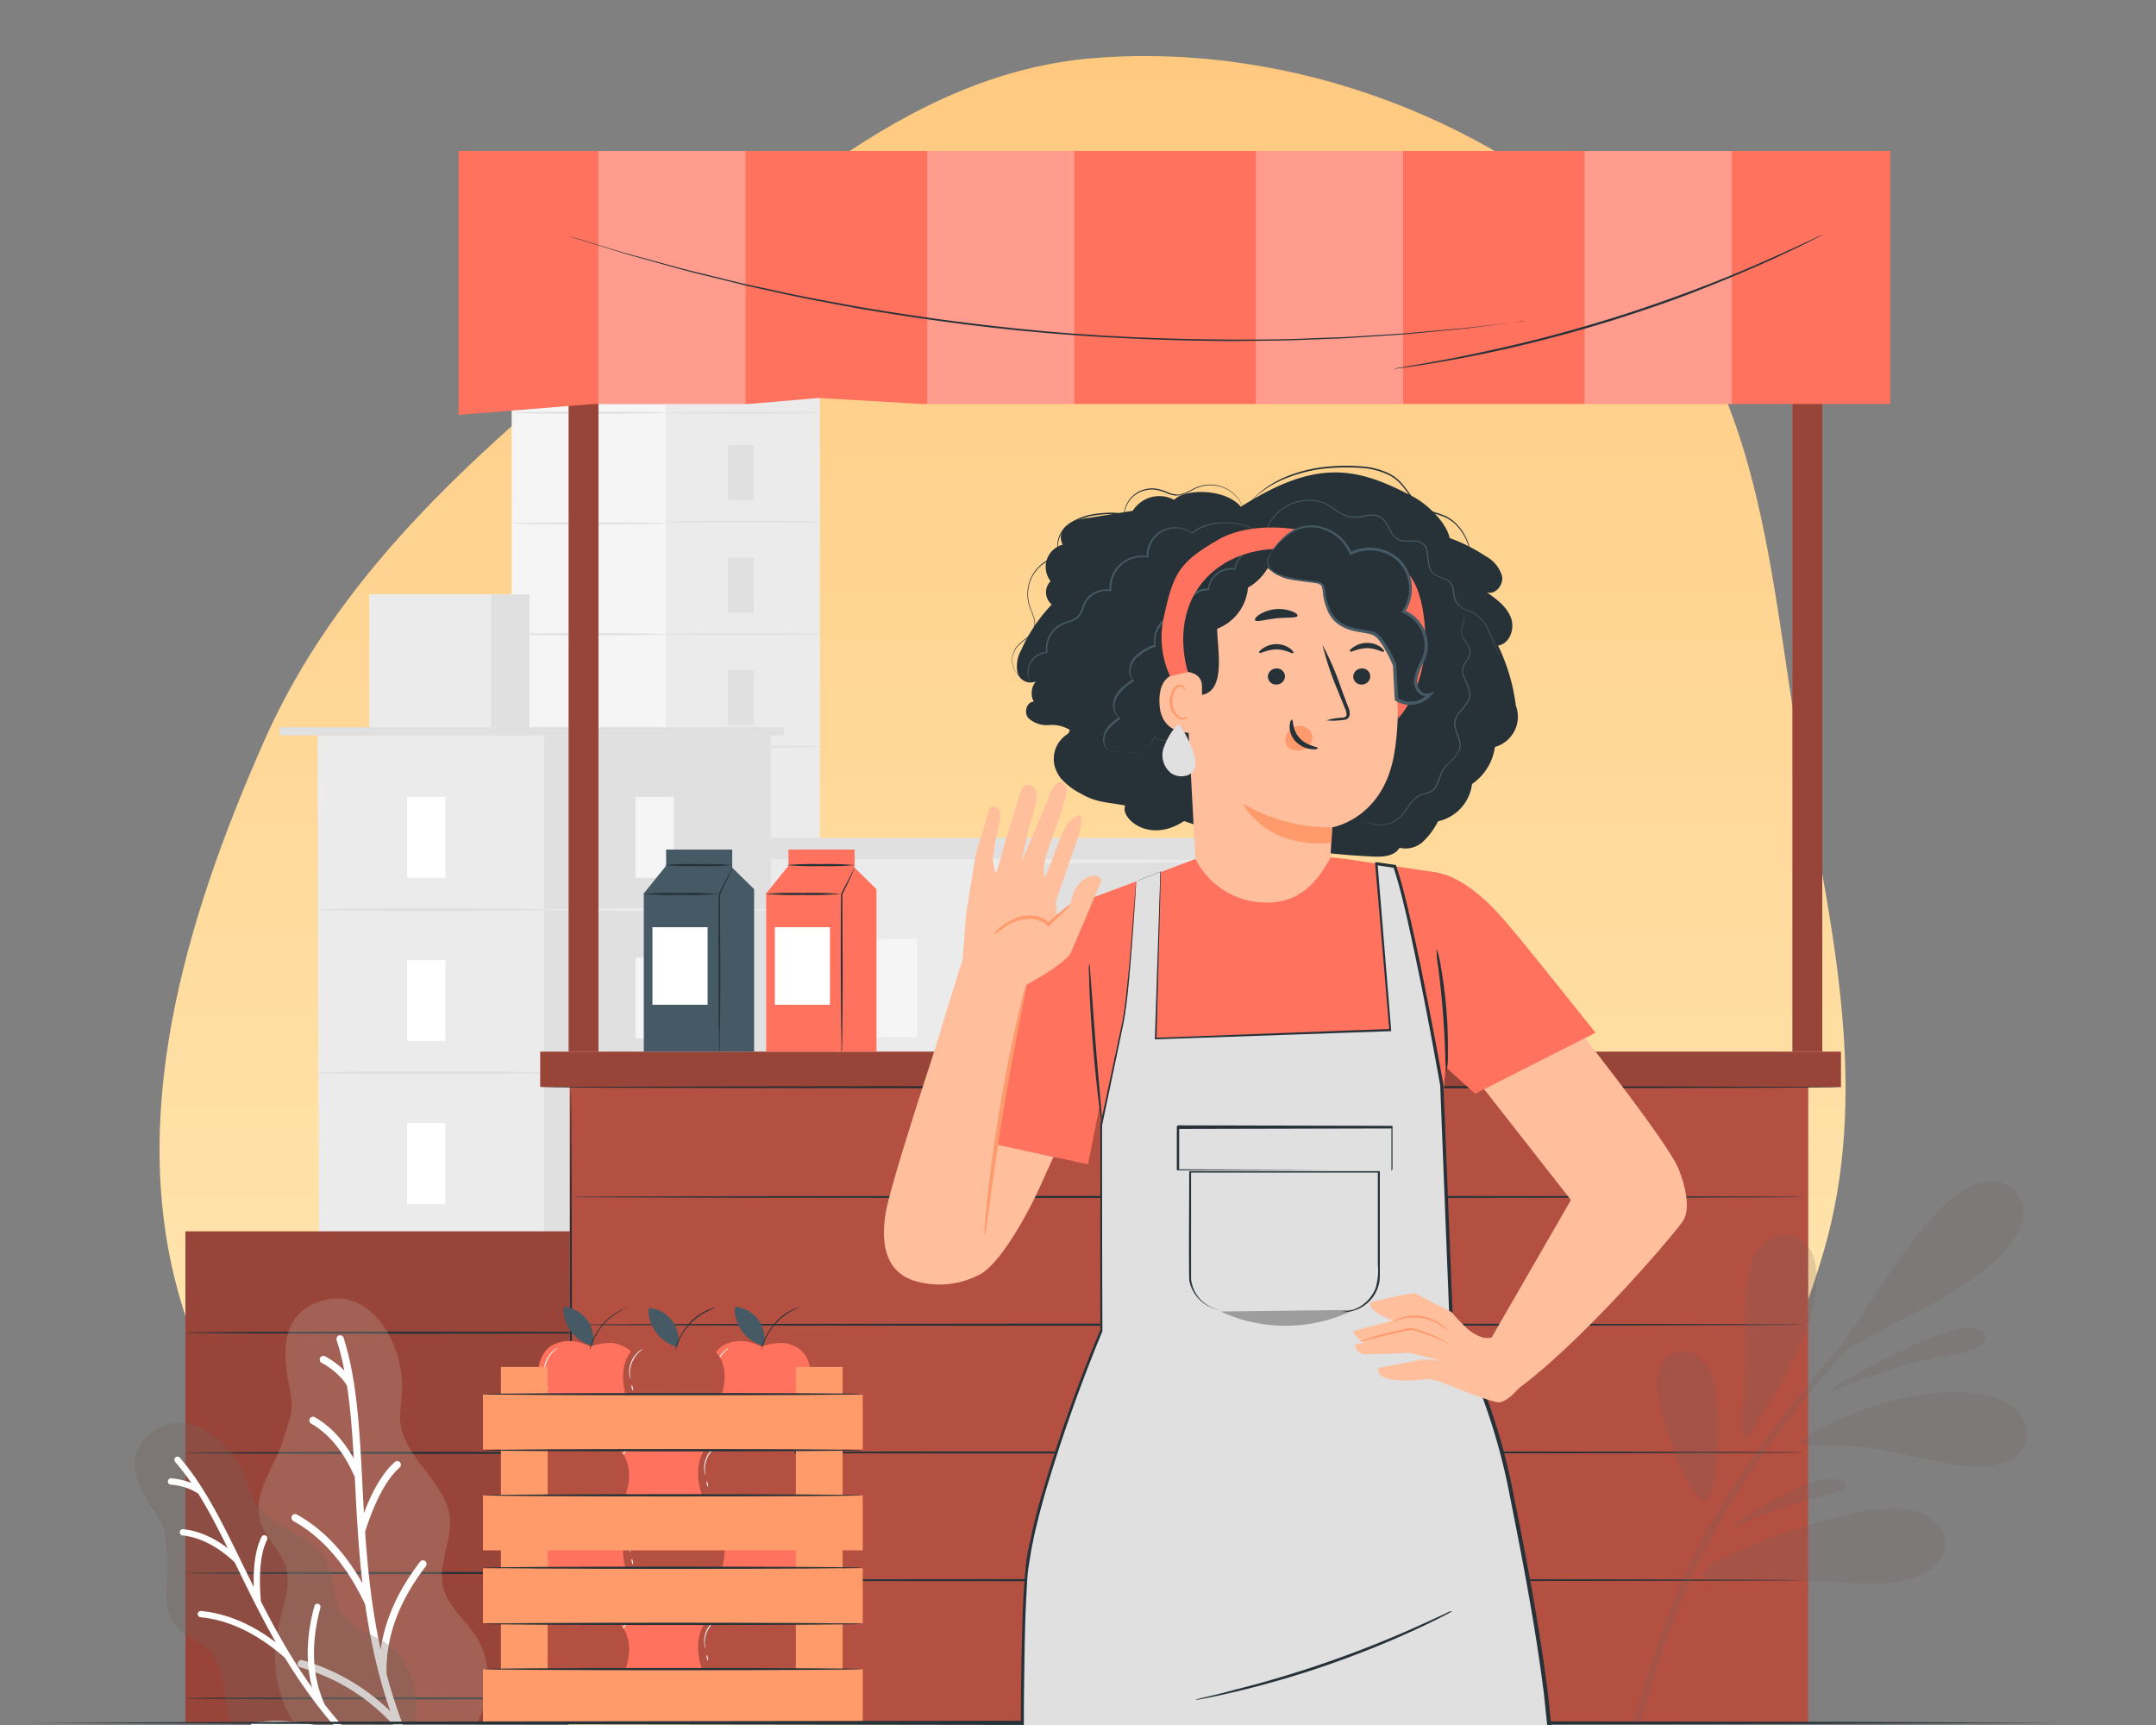 <svg width="500" height="400" fill="none" xmlns="http://www.w3.org/2000/svg"><rect width="100%" height="100%" fill="#808080" stroke="none"/><g clip-path="url(#a)"><path fill-rule="evenodd" clip-rule="evenodd" d="M253.756 13.463c45.875-3.638 93.874 14.339 126.178 47.18 30.267 30.77 30.646 77.912 38.634 120.369 6.878 36.558 14.784 73.042 4.478 108.782-10.551 36.59-31.342 70.354-62.447 92.243-30.804 21.678-69.327 23.807-106.843 26.89-41.091 3.376-83.477 10.202-120.381-8.218-40.669-20.299-77.206-53.831-90.906-97.241-13.657-43.273.395-89.987 18.717-131.494 16.884-38.251 47.86-65.857 80.113-92.405 34.425-28.336 68.046-62.584 112.457-66.106Z" fill="url(#b)"/><g style="mix-blend-mode:multiply"><path d="M190.082 68.22h-71.425v226.367h71.425V68.221Z" fill="#F5F5F5"/><path d="M190.082 68.22H154.37V293.97h35.712V68.221Z" fill="#EBEBEB"/><path d="M152.035 46h-25.224v22.22h25.224V46Z" fill="#F5F5F5"/><path d="M152.027 46h-6.008v22.22h6.008V46Z" fill="#EBEBEB"/><path d="M112.701 68.22v-1.295h79.475v1.296" fill="#E0E0E0"/><path d="M138.801 77.918h-6.042v12.746h6.042V77.918Z" fill="#FAFAFA"/><path d="M154.369 95.702c0 .138-7.999.24-17.86.24s-17.852-.102-17.852-.24c0-.137 7.991-.24 17.852-.24s17.86.069 17.86.24ZM174.822 77.918h-6.042v12.746h6.042V77.918ZM190.391 95.702c0 .138-7.99.24-17.852.24-9.861 0-17.86-.102-17.86-.24 0-.137 7.999-.24 17.86-.24 9.862 0 17.852.069 17.852.24ZM174.822 103.229h-6.042v12.745h6.042v-12.745ZM190.391 120.978c0 .137-7.99.24-17.852.24-9.861 0-17.86-.103-17.86-.24 0-.138 7.999-.241 17.86-.241 9.862 0 17.852.103 17.852.241ZM174.822 129.303h-6.042v12.745h6.042v-12.745ZM190.391 147.052c0 .137-7.99.24-17.852.24-9.861 0-17.86-.103-17.86-.24s7.999-.24 17.86-.24c9.862 0 17.852.103 17.852.24ZM174.822 155.376h-6.042v12.746h6.042v-12.746ZM190.391 173.126c0 .137-7.99.249-17.852.249-9.861 0-17.86-.112-17.86-.249s7.999-.24 17.86-.24c9.862 0 17.852.103 17.852.24ZM174.822 180.704h-6.042v12.745h6.042v-12.745ZM190.391 198.453c0 .137-7.99.249-17.852.249-9.861 0-17.86-.112-17.86-.249 0-.138 7.999-.241 17.86-.241 9.862 0 17.852.112 17.852.241ZM174.822 206.134h-6.042v12.745h6.042v-12.745ZM174.822 231.899h-6.042v12.746h6.042v-12.746ZM190.391 223.883c0 .137-7.99.249-17.852.249-9.861 0-17.86-.112-17.86-.249s7.999-.24 17.86-.24c9.862 0 17.852.111 17.852.24Z" fill="#E0E0E0"/><path d="M138.801 103.615h-6.042v12.745h6.042v-12.745Z" fill="#FAFAFA"/><path d="M154.369 121.364c0 .138-7.999.241-17.86.241s-17.852-.103-17.852-.241c0-.137 7.991-.24 17.852-.24s17.86.103 17.86.24Z" fill="#E0E0E0"/><path d="M138.801 129.312h-6.042v12.745h6.042v-12.745Z" fill="#FAFAFA"/><path d="M154.369 147.061c0 .137-7.999.24-17.86.24s-17.852-.103-17.852-.24c0-.138 7.991-.241 17.852-.241s17.86.103 17.86.241Z" fill="#E0E0E0"/><path d="M138.801 155.008h-6.042v12.745h6.042v-12.745Z" fill="#FAFAFA"/><path d="M154.369 172.757c0 .137-7.999.249-17.86.249s-17.852-.112-17.852-.249 7.991-.24 17.852-.24 17.86.111 17.86.24Z" fill="#E0E0E0"/><path d="M138.801 180.704h-6.042v12.745h6.042v-12.745Z" fill="#FAFAFA"/><path d="M154.369 198.453c0 .137-7.999.249-17.86.249s-17.852-.112-17.852-.249c0-.138 7.991-.241 17.852-.241s17.86.112 17.86.241Z" fill="#E0E0E0"/><path d="M138.801 206.4h-6.042v12.746h6.042V206.4Z" fill="#FAFAFA"/><path d="M154.369 224.149c0 .137-7.999.249-17.86.249s-17.852-.112-17.852-.249 7.991-.24 17.852-.24 17.86.111 17.86.24Z" fill="#E0E0E0"/><path d="M138.801 232.097h-6.042v12.745h6.042v-12.745Z" fill="#FAFAFA"/><path d="M285.683 199.088H181.405v137.536h104.278V199.088Z" fill="#EBEBEB"/><path d="M285.684 199.088h-48.895v137.536h48.895V199.088Z" fill="#E0E0E0"/><path d="M212.637 217.712h-9.372v22.779h9.372v-22.779ZM212.637 306.86h-9.372v22.778h9.372V306.86ZM236.788 249.434c0 .249-12.402.463-27.696.463-15.294 0-27.687-.214-27.687-.463 0-.249 12.393-.464 27.687-.464s27.696.206 27.696.464ZM212.637 262.625h-9.372v22.779h9.372v-22.779ZM236.788 294.347c0 .257-12.402.463-27.696.463-15.294 0-27.687-.206-27.687-.463 0-.258 12.393-.464 27.687-.464s27.696.206 27.696.464ZM256.537 217.712h-9.372v22.779h9.372v-22.779ZM276.878 217.712h-9.372v22.779h9.372v-22.779ZM256.537 260.935h-9.372v22.778h9.372v-22.778ZM276.878 260.935h-9.372v22.778h9.372v-22.778ZM256.537 304.156h-9.372v22.778h9.372v-22.778ZM276.878 304.156h-9.372v22.778h9.372v-22.778Z" fill="#F5F5F5"/><path d="M293.511 194.299h-119.95v4.961h119.95v-4.961Z" fill="#E0E0E0"/><path d="M286.405 199.732c0 .257-23.302.463-52.045.463-28.743 0-52.062-.206-52.062-.463 0-.258 23.302-.464 52.062-.464 28.76 0 52.045.206 52.045.464ZM179.199 336.65H74.097l-.464-166.116h105.112l.454 166.116Z" fill="#EBEBEB"/><path d="M178.744 170.534h-52.551V336.65h52.551V170.534Z" fill="#E0E0E0"/><path d="M122.76 137.834H85.64v32.7h37.12v-32.7Z" fill="#EBEBEB"/><path d="M122.76 137.834h-8.849v32.7h8.849v-32.7Z" fill="#E0E0E0"/><path d="M181.817 168.628H64.879v1.906h116.938v-1.906Z" fill="#E0E0E0"/><path d="M103.286 184.798h-8.9v18.762h8.9v-18.762Z" fill="#fff"/><path d="M126.193 210.923c0 .198-11.767.352-26.28.352-14.513 0-26.271-.154-26.271-.352 0-.197 11.758-.36 26.271-.36 14.513 0 26.28.146 26.28.36Z" fill="#E0E0E0"/><path d="M156.292 184.798h-8.9v18.762h8.9v-18.762Z" fill="#F5F5F5"/><path d="M179.199 210.923c0 .198-11.766.352-26.271.352s-26.28-.154-26.28-.352c0-.197 11.767-.36 26.28-.36 14.513 0 26.271.146 26.271.36Z" fill="#EBEBEB"/><path d="M156.292 222.046h-8.9v18.762h8.9v-18.762Z" fill="#F5F5F5"/><path d="M179.199 248.164c0 .197-11.766.36-26.271.36s-26.28-.163-26.28-.36c0-.198 11.767-.361 26.28-.361 14.513 0 26.271.163 26.271.361Z" fill="#EBEBEB"/><path d="M156.292 260.411h-8.9v18.762h8.9v-18.762Z" fill="#F5F5F5"/><path d="M179.199 286.536c0 .198-11.766.352-26.271.352s-26.28-.154-26.28-.352c0-.197 11.767-.36 26.28-.36 14.513 0 26.271.163 26.271.36Z" fill="#EBEBEB"/><path d="M156.292 298.784h-8.9v18.761h8.9v-18.761Z" fill="#F5F5F5"/><path d="M179.199 324.901c0 .197-11.766.36-26.271.36s-26.28-.163-26.28-.36c0-.198 11.767-.352 26.28-.352 14.513 0 26.271.154 26.271.352Z" fill="#EBEBEB"/><path d="M103.286 222.613h-8.9v18.762h8.9v-18.762Z" fill="#fff"/><path d="M126.193 248.73c0 .197-11.767.36-26.28.36-14.513 0-26.271-.163-26.271-.36 0-.198 11.758-.352 26.271-.352 14.513 0 26.28.154 26.28.352Z" fill="#E0E0E0"/><path d="M103.286 260.428h-8.9v18.762h8.9v-18.762Z" fill="#fff"/><path d="M126.193 286.545c0 .197-11.767.36-26.28.36-14.513 0-26.271-.163-26.271-.36 0-.198 11.758-.309 26.271-.309 14.513 0 26.28.111 26.28.309Z" fill="#E0E0E0"/><path d="M103.286 298.243h-8.9v18.762h8.9v-18.762Z" fill="#fff"/><path d="M126.193 324.36c0 .197-11.767.36-26.28.36-14.513 0-26.271-.163-26.271-.36 0-.197 11.758-.36 26.271-.36 14.513 0 26.28.163 26.28.36Z" fill="#E0E0E0"/></g><path d="M147.114 285.534H43V399.46h104.114V285.534Z" fill="#FF725E"/><path d="M147.114 285.534H43V399.46h104.114V285.534Z" fill="#000" opacity=".4"/><path d="M147.391 309.018c0 .144-23.37.249-52.186.249S43 309.162 43 309.018c0-.143 23.37-.248 52.205-.248 28.835 0 52.186.115 52.186.248ZM147.391 336.898c0 .134-23.37.249-52.186.249S43 337.032 43 336.898s23.37-.258 52.205-.258c28.835 0 52.186.153 52.186.258ZM147.391 364.768c0 .134-23.37.249-52.186.249S43 364.902 43 364.768c0-.133 23.37-.267 52.205-.267 28.835 0 52.186.124 52.186.267ZM147.391 393.823c0 .133-23.37.248-52.186.248S43 393.956 43 393.823c0-.134 23.37-.249 52.205-.249 28.835 0 52.186.105 52.186.249Z" fill="#263238"/><path d="M138.792 89.24h-6.917v154.628h6.917V89.24Z" fill="#FF725E"/><path d="M138.792 89.24h-6.917v154.628h6.917V89.24Z" fill="#000" opacity=".4"/><path d="M422.604 89.24h-6.917v154.628h6.917V89.24Z" fill="#FF725E"/><path d="M422.604 89.24h-6.917v154.628h6.917V89.24Z" fill="#000" opacity=".4"/><path d="M438.378 93.683H213.822l-23.943-1.405-16.338 1.405H137.54l-31.214 2.522V35h332.052v58.683Z" fill="#FF725E"/><path d="M172.901 35h-34.119v58.683h34.119V35ZM249.144 35h-34.118v58.683h34.118V35ZM325.379 35H291.26v58.683h34.119V35ZM401.613 35h-34.119v58.683h34.119V35Z" fill="#fff" opacity=".3"/><path d="m353.688 74.402-.573.096-1.682.229-6.497.822-4.691.592c-1.72.191-3.583.353-5.599.545-4.012.363-8.599.879-13.662 1.156l-7.959.525c-2.761.172-5.647.23-8.599.354-5.962.296-12.354.296-19.109.363-13.433-.077-28.204-.621-43.654-1.959-15.449-1.338-30.086-3.468-43.328-5.733-6.603-1.251-12.889-2.369-18.708-3.716-2.914-.65-5.732-1.214-8.436-1.911l-7.739-1.91c-4.95-1.166-9.354-2.485-13.252-3.555-1.911-.545-3.755-1.032-5.408-1.529l-4.519-1.404-6.239-1.911-1.615-.526c-.363-.114-.544-.19-.544-.19s.191 0 .554.143l1.633.477 6.268 1.911 4.529 1.366 5.417 1.481c3.898 1.042 8.312 2.332 13.252 3.478l7.749 1.911c2.694.64 5.522 1.204 8.436 1.844 5.819 1.328 12.105 2.436 18.708 3.669 13.232 2.274 27.85 4.318 43.29 5.733 15.44 1.413 30.192 1.91 43.606 1.987 6.688 0 13.099 0 19.109-.316 2.981-.114 5.866-.162 8.599-.324l7.959-.497c5.073-.249 9.64-.745 13.662-1.08 2.007-.181 3.879-.325 5.599-.506l4.691-.545 6.497-.735 1.691-.172.564-.163ZM422.603 54.462a1.103 1.103 0 0 1-.238.144l-.698.372-2.713 1.367a117.383 117.383 0 0 1-4.338 2.102c-1.71.783-3.621 1.729-5.79 2.675a383.956 383.956 0 0 1-15.335 6.373c-5.78 2.264-12.325 4.519-19.213 6.688-6.889 2.168-13.529 3.945-19.596 5.445a279.873 279.873 0 0 1-16.243 3.507c-2.321.459-4.433.793-6.286 1.108-1.854.316-3.45.564-4.778.746l-3.009.42-.793.095c-.089.011-.179.011-.268 0l.268-.066.774-.144 3-.516a214.06 214.06 0 0 0 4.777-.83c1.911-.354 3.955-.698 6.267-1.176 4.634-.956 10.128-2.121 16.186-3.612 6.057-1.49 12.688-3.334 19.567-5.474s13.376-4.443 19.185-6.64a320.39 320.39 0 0 0 15.363-6.268c2.169-.956 4.109-1.835 5.819-2.599 1.71-.764 3.172-1.452 4.366-2.026l2.752-1.29.726-.324.248-.077Z" fill="#263238"/><path d="M426.932 243.867h-301.64v8.188h301.64v-8.188ZM419.346 252.056H132.123v147.328h287.223V252.056Z" fill="#FF725E"/><path d="M419.346 252.056H132.123v147.328h287.223V252.056Z" fill="#000" opacity=".3"/><path d="M132.123 277.556c0-.143 64.129-.248 143.21-.248s143.21.105 143.21.248c0 .143-64.109.248-143.21.248-79.1 0-143.21-.095-143.21-.248ZM132.123 307.175c0-.134 64.129-.249 143.21-.249s143.21.115 143.21.249c0 .133-64.109.248-143.21.248-79.1 0-143.21-.086-143.21-.248ZM132.123 336.793c0-.143 64.129-.249 143.21-.249s143.21.106 143.21.249c0 .143-64.109.248-143.21.248-79.1 0-143.21-.086-143.21-.248ZM132.123 366.412c0-.134 64.129-.249 143.21-.249s143.21.115 143.21.249c0 .133-64.109.248-143.21.248-79.1 0-143.21-.077-143.21-.248ZM427.41 252.122c0 .134-67.54.249-150.835.249s-150.853-.115-150.853-.249c0-.133 67.53-.248 150.853-.248 83.324 0 150.835.115 150.835.248Z" fill="#263238"/><path d="M132.4 399.04c-.133 0-.248-32.781-.248-73.225 0-40.443.115-73.224.248-73.224.134 0 .249 32.781.249 73.224 0 40.444-.105 73.225-.249 73.225Z" fill="#263238"/><path d="M426.932 243.867h-301.64v8.188h301.64v-8.188Z" fill="#000" opacity=".4"/><path fill-rule="evenodd" clip-rule="evenodd" d="M109.909 378.717c-2.575-3.615-6.297-6.678-7.219-11.038-1.088-5.144 2.119-10.347 1.647-15.585-.596-6.597-6.62-11.146-9.728-16.975-3.04-5.706-1.395-7.497-1.379-13.979.023-9.774-7.27-22.469-17.961-19.687-10.856 2.831-9.605 12.974-8.093 20.631 1.075 5.455.16 6.187-1.405 11.521-1.894 6.442-7.277 12.496-5.468 18.961 1.117 3.997 4.798 6.838 5.982 10.815 1.344 4.507-.781 9.219-1.738 13.828-2.017 9.704-.215 17.949 6.41 26.369.718.763 1.47 1.479 2.253 2.142 9.862-.079 20.952-.053 33.107.079l.094-.091c6.774-6.784 9.289-18.871 3.503-26.991h-.005Z" fill="#B8A697" style="mix-blend-mode:multiply" opacity=".3"/><path fill-rule="evenodd" clip-rule="evenodd" d="M79.678 310.224a.837.837 0 0 0-1.062-.549.866.866 0 0 0-.539 1.086c.722 2.264 1.305 4.625 1.785 7.078-.23-.235-.467-.463-.714-.687a19.389 19.389 0 0 0-3.768-2.652.836.836 0 0 0-1.138.356.872.872 0 0 0 .345 1.163 17.84 17.84 0 0 1 3.446 2.419c.943.856 1.753 1.8 2.427 2.835.817 5.3 1.242 10.978 1.583 16.959a30.558 30.558 0 0 0-2.916-4.321c-1.814-2.231-3.86-3.993-6.133-5.291a.834.834 0 0 0-1.144.332.872.872 0 0 0 .322 1.169c2.085 1.19 3.972 2.822 5.66 4.896 1.678 2.062 3.158 4.556 4.44 7.478l.084 1.624c.184 3.565.373 7.217.624 10.954a.557.557 0 0 0 .006.107c.264 3.905.597 7.894 1.07 11.96-1.676-2.958-3.507-5.592-5.49-7.899-2.911-3.382-6.153-6.064-9.727-8.049a.836.836 0 0 0-1.142.348.869.869 0 0 0 .338 1.168c3.399 1.887 6.486 4.444 9.264 7.673 2.77 3.217 5.234 7.106 7.39 11.657.77 5.389 1.823 10.896 3.305 16.481l.006.021a120.193 120.193 0 0 0 2.507 8.273 49.124 49.124 0 0 0-7.823-6.19c-3.87-2.464-8.067-4.348-12.582-5.655a.842.842 0 0 0-1.042.593.862.862 0 0 0 .578 1.064c4.375 1.267 8.428 3.086 12.157 5.46 3.69 2.346 7.07 5.24 10.144 8.681.663 1.73 1.377 3.464 2.143 5.203l1.854.011c-2.692-5.999-4.726-11.95-6.288-17.816-.109-4.21.582-8.379 2.076-12.504 1.515-4.188 3.858-8.339 7.025-12.459a.875.875 0 0 0-.141-1.208.83.83 0 0 0-1.181.147c-3.273 4.256-5.701 8.566-7.276 12.922a36.91 36.91 0 0 0-1.867 7.463c-2.063-9.44-3.014-18.615-3.61-27.354 1.168-3.635 2.423-6.699 3.766-9.188 1.337-2.479 2.749-4.372 4.235-5.673a.874.874 0 0 0 .094-1.212.828.828 0 0 0-1.185-.091c-1.648 1.441-3.19 3.495-4.62 6.15-.892 1.653-1.747 3.55-2.563 5.689a855.031 855.031 0 0 1-.364-6.821l-.09-1.741a.685.685 0 0 0-.004-.097c-.616-11.868-1.295-22.675-4.26-31.97l-.005.007Z" fill="#fff"/><path fill-rule="evenodd" clip-rule="evenodd" d="M88.882 380.605c-3.255-1.954-7.24-3.097-9.43-6.184-2.588-3.648-1.775-8.77-3.907-12.697-2.678-4.941-8.99-6.471-13.405-9.973-4.324-3.43-3.614-5.374-5.772-10.433-3.253-7.626-13.294-15.081-20.858-9.33-7.677 5.84-3.29 13.326.473 18.791 2.68 3.888 2.196 4.767 2.739 9.448.65 5.655-1.6 12.173 1.996 16.606 2.227 2.741 6.099 3.724 8.373 6.425 2.575 3.064 2.463 7.448 3.246 11.359 1.036 5.195 3.087 9.429 6.482 12.936 9.645-.248 20.97-.367 33.748-.356a18.686 18.686 0 0 0 2.562-4.385c3.113-7.553 1.066-17.819-6.247-22.207Z" fill="#73625C" style="mix-blend-mode:multiply" opacity=".3"/><path fill-rule="evenodd" clip-rule="evenodd" d="M41.706 338.022a.72.72 0 0 0-1.023-.069.729.729 0 0 0-.069 1.025 52.873 52.873 0 0 1 3.753 4.903c-.26-.105-.522-.199-.792-.291a16.812 16.812 0 0 0-3.863-.792.722.722 0 0 0-.783.663.725.725 0 0 0 .657.79c1.264.11 2.44.352 3.529.715 1.03.348 1.983.811 2.86 1.388 2.398 3.847 4.606 8.125 6.853 12.662a25.986 25.986 0 0 0-3.735-2.377c-2.177-1.123-4.378-1.802-6.606-2.043a.728.728 0 0 0-.799.648.725.725 0 0 0 .642.797c2.043.221 4.079.852 6.1 1.896 2.011 1.038 4.008 2.478 5.987 4.319l.604 1.237c1.321 2.711 2.676 5.492 4.11 8.311.015.027.026.056.043.083a211.364 211.364 0 0 0 4.791 8.942c-2.303-1.733-4.622-3.165-6.956-4.29-3.423-1.646-6.878-2.637-10.363-2.974a.724.724 0 0 0-.788.658.724.724 0 0 0 .652.792c3.318.321 6.608 1.267 9.874 2.84 3.26 1.567 6.493 3.76 9.704 6.574 2.39 3.934 5.044 7.862 8.058 11.709l.01.016a102.846 102.846 0 0 0 4.717 5.592 41.79 41.79 0 0 0-8.24-2.172c-3.88-.609-7.826-.661-11.84-.151a.727.727 0 0 0 .178 1.445c3.884-.49 7.697-.448 11.437.139 3.697.581 7.335 1.691 10.902 3.329a95.616 95.616 0 0 0 3.752 3.635l2.162-.007c-4.549-4.034-8.458-8.293-11.891-12.662-1.474-3.237-2.305-6.718-2.481-10.43-.181-3.77.302-7.794 1.454-12.07a.731.731 0 0 0-.51-.893.728.728 0 0 0-.89.514c-1.19 4.418-1.688 8.592-1.502 12.512a30.65 30.65 0 0 0 .987 6.44c-4.752-6.649-8.533-13.466-11.893-20.067-.27-3.222-.287-6.032-.047-8.419.24-2.382.734-4.33 1.484-5.845a.73.73 0 0 0-.327-.976.721.721 0 0 0-.968.331c-.829 1.677-1.372 3.796-1.631 6.345-.16 1.589-.212 3.352-.15 5.29-.87-1.749-1.713-3.482-2.543-5.183l-.646-1.325c-.01-.027-.024-.049-.036-.073-4.405-9.025-8.512-17.205-13.93-23.437l.002.006Z" fill="#fff"/><path fill-rule="evenodd" clip-rule="evenodd" d="M430.124 307.417c2.881-4.299 6.985-10.828 11.439-16.906 4.454-6.078 9.259-11.706 13.595-14.405 4.334-2.7 8.201-2.472 10.632-1.165 2.432 1.307 3.43 3.691 3.467 6.051.037 2.36-.886 4.696-3.078 7.538-2.191 2.842-5.653 6.191-11.417 9.859-5.765 3.668-13.833 7.653-19.354 10.616-3.3 1.772-5.69 3.176-7.222 4.008a202.225 202.225 0 0 0-5.903 6.831c-4.376 5.275-9.834 12.261-15.135 19.983-4.054 5.908-8.02 12.249-11.342 18.586-7.669 14.628-11.951 29.321-16.235 44.011a.803.803 0 0 1-.99.545.792.792 0 0 1-.55-.982v-.004c4.303-14.762 8.606-29.526 16.352-44.301 3.358-6.405 7.355-12.8 11.44-18.749 5.341-7.781 10.827-14.804 15.221-20.1a202.71 202.71 0 0 1 6.125-7.077c.698-1.042 1.714-2.481 2.957-4.335l-.002-.004Zm-1.258 12.141c-3.847 2.212-5.123 3.29-2.214 2.342 2.908-.948 10.002-3.923 16.025-5.615 6.025-1.692 10.978-2.101 13.962-2.993 2.984-.893 3.997-2.269 3.772-3.421-.226-1.153-1.689-2.082-4.373-1.915-2.683.168-6.587 1.432-11.748 3.738-5.161 2.305-11.578 5.653-15.424 7.864Zm-23.063 31.533c-3.114 1.989-4.203 2.92-3.828 2.937.375.019 2.214-.873 5.593-2.193 3.377-1.321 8.294-3.069 12.066-4.127 3.772-1.06 6.399-1.432 7.618-2.176 1.22-.744 1.033-1.86-.544-2.342-1.576-.484-4.541-.335-8.595 1.264-4.053 1.6-9.195 4.649-12.31 6.638v-.001Zm-7.898-10.302c.815-6.508 1.126-17.117-1.204-22.568-2.329-5.451-7.299-5.744-9.982-3.689-2.683 2.054-3.077 6.456-1.406 13.112 1.669 6.656 5.405 15.565 7.931 18.814 2.526 3.251 3.845.841 4.661-5.667v-.002Zm11.355-13.744c3.255-5.34 8.265-13.846 10.581-21.446 2.314-7.6 1.934-14.292-1.246-17.388-3.181-3.094-9.16-2.591-11.835 3.115-2.673 5.705-2.04 16.611-2.116 25.045-.074 8.434-.857 14.396-.498 16.291.359 1.895 1.859-.278 5.114-5.617Zm-7.843 33.364c-5.204 2.439-6.81 4.056-6.672 4.903.136.848 2.015.925 6.874.985 4.858.062 12.695.104 20.36.443 7.665.339 15.158.976 20.491-.422 5.332-1.398 8.505-4.828 8.612-8.23.106-3.4-2.853-6.774-7.841-7.875-4.988-1.102-12.001.068-19.909 2.282-7.908 2.214-16.71 5.475-21.914 7.914h-.001Zm18.219-27.786c-3.738 2.25-1.926 2.455 1.496 2.494 3.42.041 8.449-.083 14.582.942 6.133 1.023 13.37 3.195 19.559 3.802 6.191.608 11.334-.348 13.543-3.464 2.208-3.116 1.482-8.392-3.485-11.189-4.967-2.796-14.175-3.113-23.422-1.123-9.248 1.991-18.537 6.288-22.275 8.539l.002-.001Z" fill="#73625C" style="mix-blend-mode:multiply" opacity=".2"/><path d="M154.76 374.8a7.477 7.477 0 0 0-1.12-5.64 7.742 7.742 0 0 0-4.88-3.19.8.8 0 0 0-.55 0c-.23.14-.25.45-.24.71a8.995 8.995 0 0 0 2 5.24 9.313 9.313 0 0 0 4.79 3.1" fill="#455A64"/><path d="M143.45 388.09c1.73 4 4.36 6.72 7.78 7 .68.06 1.22-.36 1.88-.37.377.103.737.258 1.07.46.179.085.373.135.57.15 3.54 0 6.67-2.31 8.9-6.3 3.11-5.57 2.54-11.75-1.27-13.75a9.07 9.07 0 0 0-1.57-.69 6.45 6.45 0 0 0-1.93-.31 14.661 14.661 0 0 0-4.48.77l-.19.06c-3.1-1.52-5.64-1.65-8.15-.6-3.99 1.64-5.16 7.77-2.61 13.58Z" fill="#FF725E"/><path d="M143.76 382.28a3.26 3.26 0 0 1-.27-1.17 5.995 5.995 0 0 1 .49-2.84 6.242 6.242 0 0 1 1.78-2.29c.286-.272.627-.48 1-.61 0 0-.38.26-.92.75a6.996 6.996 0 0 0-1.62 2.29 6.891 6.891 0 0 0-.55 2.72c.09.72.18 1.15.09 1.15ZM144.38 385.06c-.07 0-.18-.27-.25-.62s-.06-.65 0-.66c.06-.01.18.26.25.61s.08.65 0 .67Z" fill="#FAFAFA"/><path d="M163.32 365.84c0 .05-.74.29-1.87.88a14.36 14.36 0 0 0-1.89 1.19 16.665 16.665 0 0 0-2 1.82 16.022 16.022 0 0 0-1.64 2.17c-.384.64-.718 1.309-1 2-.49 1.17-.65 1.94-.7 1.92a2.01 2.01 0 0 1 .08-.54c.045-.213.102-.423.17-.63.071-.279.162-.553.27-.82.273-.695.608-1.364 1-2a13.5 13.5 0 0 1 3.73-4.05c.613-.448 1.266-.84 1.95-1.17.26-.13.527-.247.8-.35.201-.088.408-.161.62-.22.15-.087.312-.155.48-.2Z" fill="#263238"/><path d="M137.44 352.28a7.43 7.43 0 0 0-1.13-5.64 7.722 7.722 0 0 0-4.87-3.19.737.737 0 0 0-.55 0c-.23.14-.25.45-.24.71a9 9 0 0 0 2 5.23 9.348 9.348 0 0 0 4.76 3.08" fill="#455A64"/><path d="M126.08 365.55c1.74 4 4.37 6.72 7.79 7 .68.06 1.22-.36 1.87-.37.379.103.743.258 1.08.46.175.085.365.136.56.15 3.55 0 6.68-2.32 8.91-6.3 3.11-5.58 2.54-11.76-1.27-13.81a9.45 9.45 0 0 0-1.57-.68 6.461 6.461 0 0 0-1.93-.32c-1.525.027-3.036.29-4.48.78l-.19.06c-3.11-1.53-5.64-1.65-8.15-.61-4 1.69-5.17 7.79-2.62 13.64Z" fill="#FF725E"/><path d="M126.44 359.76a2.668 2.668 0 0 1-.27-1.16 5.993 5.993 0 0 1 .49-2.84c.392-.9.992-1.695 1.75-2.32a2.983 2.983 0 0 1 1-.62s-.38.27-.92.76a6.805 6.805 0 0 0-1.62 2.28 6.571 6.571 0 0 0-.55 2.73c.05.69.16 1.16.12 1.17ZM127.02 362.51c-.07 0-.19-.26-.25-.61s-.01-.62-.01-.62.19.26.25.61.08.61.01.62Z" fill="#FAFAFA"/><path d="M145.96 343.28c0 .05-.75.29-1.88.88a13.83 13.83 0 0 0-1.89 1.19 14.46 14.46 0 0 0-3.66 4c-.38.642-.715 1.31-1 2-.48 1.16-.65 1.93-.7 1.92.009-.183.039-.364.09-.54.037-.214.09-.425.16-.63.08-.24.15-.52.28-.82.273-.695.608-1.365 1-2a15.223 15.223 0 0 1 1.66-2.22 15.007 15.007 0 0 1 2.07-1.84c.618-.438 1.27-.826 1.95-1.16.29-.15.57-.25.8-.35.205-.087.416-.16.63-.22.153-.093.318-.164.49-.21Z" fill="#263238"/><path d="M177.16 352.28a7.458 7.458 0 0 0-1.12-5.64 7.71 7.71 0 0 0-4.88-3.19.737.737 0 0 0-.55 0 .786.786 0 0 0-.24.71 9.078 9.078 0 0 0 2 5.23 9.399 9.399 0 0 0 4.76 3.08" fill="#455A64"/><path d="M165.81 365.55c1.73 4 4.36 6.72 7.78 7 .68.06 1.22-.36 1.88-.37.376.103.736.258 1.07.46.179.085.372.136.57.15 3.54 0 6.67-2.32 8.91-6.3 3.1-5.58 2.53-11.76-1.28-13.81a9.172 9.172 0 0 0-1.57-.68 6.46 6.46 0 0 0-1.92-.32 14.755 14.755 0 0 0-4.49.78l-.19.06c-3.1-1.53-5.64-1.65-8.15-.61-3.99 1.69-5.16 7.79-2.61 13.64Z" fill="#FF725E"/><path d="M166.16 359.76a3.065 3.065 0 0 1-.27-1.16 6.176 6.176 0 0 1 .49-2.84c.392-.9.992-1.695 1.75-2.32.291-.268.63-.479 1-.62 0 0-.38.27-.91.76a6.827 6.827 0 0 0-1.63 2.28 6.9 6.9 0 0 0-.55 2.73c.06.69.17 1.16.12 1.17ZM166.76 362.51c-.07 0-.18-.26-.25-.61s0-.65 0-.66c0-.01.18.26.25.61s.06.65 0 .66Z" fill="#FAFAFA"/><path d="M185.69 343.28c0 .05-.75.29-1.88.88a13.83 13.83 0 0 0-1.89 1.19 15.97 15.97 0 0 0-2 1.82 16.637 16.637 0 0 0-1.64 2.16c-.381.641-.715 1.31-1 2-.49 1.16-.65 1.93-.7 1.92a2.01 2.01 0 0 1 .08-.54c.046-.213.102-.423.17-.63.076-.278.166-.552.27-.82.274-.695.608-1.364 1-2a14.425 14.425 0 0 1 1.65-2.22 15.14 15.14 0 0 1 2.01-1.87c.633-.442 1.302-.83 2-1.16.29-.15.56-.25.8-.35.203-.085.41-.158.62-.22a1.99 1.99 0 0 1 .51-.16Z" fill="#263238"/><path d="M157.2 352.49a7.43 7.43 0 0 0-1.13-5.64 7.72 7.72 0 0 0-4.87-3.19.789.789 0 0 0-.55 0c-.23.14-.25.45-.24.71a9.005 9.005 0 0 0 2 5.23 9.296 9.296 0 0 0 4.76 3.08" fill="#455A64"/><path d="M145.84 365.78c1.74 4 4.37 6.72 7.78 7 .69.06 1.23-.36 1.88-.37.379.103.743.258 1.08.46.176.085.366.135.56.15 3.55 0 6.68-2.31 8.91-6.3 3.11-5.58 2.54-11.75-1.27-13.8a9.494 9.494 0 0 0-1.57-.69 6.807 6.807 0 0 0-1.93-.32 15.076 15.076 0 0 0-4.48.78l-.19.06c-3.11-1.52-5.64-1.65-8.15-.6-4 1.69-5.17 7.78-2.62 13.63Z" fill="#FF725E"/><path d="M145.84 365.78c1.74 4 4.37 6.72 7.78 7 .69.06 1.23-.36 1.88-.37.379.103.743.258 1.08.46.176.085.366.135.56.15 3.55 0 6.68-2.31 8.91-6.3 3.11-5.58 2.54-11.75-1.27-13.8a9.494 9.494 0 0 0-1.57-.69 6.807 6.807 0 0 0-1.93-.32 15.076 15.076 0 0 0-4.48.78l-.19.06c-3.11-1.52-5.64-1.65-8.15-.6-4 1.69-5.17 7.78-2.62 13.63Z" fill="#000" opacity=".3"/><path d="M146.2 360a2.819 2.819 0 0 1-.27-1.17 5.993 5.993 0 0 1 .49-2.84c.393-.9.992-1.695 1.75-2.32a2.983 2.983 0 0 1 1-.62c0 .05-.38.27-.92.76a6.931 6.931 0 0 0-1.62 2.28 6.603 6.603 0 0 0-.55 2.73c.05.72.16 1.16.12 1.18ZM146.76 362.75c-.07 0-.19-.27-.25-.62s-.06-.65 0-.66c.06-.01.19.26.25.61s.09.65 0 .67Z" fill="#FAFAFA"/><path d="M165.76 343.53c0 .05-.75.29-1.88.88-.659.349-1.291.747-1.89 1.19a16.581 16.581 0 0 0-2 1.82 15.725 15.725 0 0 0-1.64 2.16c-.385.64-.719 1.308-1 2-.48 1.16-.65 1.94-.7 1.92a2.41 2.41 0 0 1 .09-.54c.037-.214.09-.425.16-.63.08-.24.15-.52.28-.82.273-.695.608-1.365 1-2 .456-.791.985-1.538 1.58-2.23a13.777 13.777 0 0 1 2-1.87 13.429 13.429 0 0 1 2-1.13c.29-.15.57-.25.8-.35.205-.087.416-.16.63-.22.179-.09.372-.151.57-.18Z" fill="#263238"/><path d="M174.58 374.8a7.426 7.426 0 0 0-1.12-5.64 7.71 7.71 0 0 0-4.88-3.19.8.8 0 0 0-.55 0 .786.786 0 0 0-.24.71 9.077 9.077 0 0 0 2 5.24 9.322 9.322 0 0 0 4.76 3.07" fill="#455A64"/><path d="M163.23 388.09c1.73 4 4.36 6.72 7.78 7 .68.06 1.22-.36 1.88-.37.376.103.736.258 1.07.46.179.085.372.136.57.15 3.54 0 6.67-2.31 8.91-6.3 3.1-5.58 2.53-11.75-1.28-13.8a9.524 9.524 0 0 0-1.56-.69 6.552 6.552 0 0 0-1.93-.31 14.69 14.69 0 0 0-4.49.77l-.19.06c-3.1-1.52-5.64-1.65-8.15-.6-3.99 1.69-5.16 7.82-2.61 13.63Z" fill="#FF725E"/><path d="M163.23 388.09c1.73 4 4.36 6.72 7.78 7 .68.06 1.22-.36 1.88-.37.376.103.736.258 1.07.46.179.085.372.136.57.15 3.54 0 6.67-2.31 8.91-6.3 3.1-5.58 2.53-11.75-1.28-13.8a9.524 9.524 0 0 0-1.56-.69 6.552 6.552 0 0 0-1.93-.31 14.69 14.69 0 0 0-4.49.77l-.19.06c-3.1-1.52-5.64-1.65-8.15-.6-3.99 1.69-5.16 7.82-2.61 13.63Z" fill="#000" opacity=".3"/><path d="M163.58 382.28a3.26 3.26 0 0 1-.27-1.17 6.174 6.174 0 0 1 .45-2.83c.393-.9.992-1.695 1.75-2.32.286-.272.627-.48 1-.61 0 0-.38.26-.91.75a6.711 6.711 0 0 0-2.18 5c.1.75.21 1.18.16 1.18ZM164.16 385.06c-.07 0-.18-.27-.25-.62s-.05-.65 0-.66c.05-.01.18.26.25.61s.08.65 0 .67Z" fill="#FAFAFA"/><path d="M183.11 365.84c0 .05-.75.29-1.88.88-.659.349-1.29.747-1.89 1.19a16.665 16.665 0 0 0-2 1.82 16.022 16.022 0 0 0-1.64 2.17c-.383.64-.718 1.309-1 2-.49 1.17-.65 1.94-.7 1.92a1.83 1.83 0 0 1 .09-.54c.037-.214.09-.425.16-.63.076-.278.166-.552.27-.82.274-.695.608-1.364 1-2a13.5 13.5 0 0 1 3.73-4.05 13.011 13.011 0 0 1 1.95-1.17c.29-.15.56-.25.8-.35.202-.085.409-.158.62-.22.154-.088.319-.155.49-.2Z" fill="#263238"/><path d="M135.04 375.4a7.483 7.483 0 0 0-1.12-5.65 7.742 7.742 0 0 0-4.88-3.19.8.8 0 0 0-.55 0c-.23.14-.25.45-.24.71a9.002 9.002 0 0 0 2 5.24 9.324 9.324 0 0 0 4.76 3.07" fill="#455A64"/><path d="M123.69 388.68c1.73 4 4.36 6.72 7.78 7 .68.06 1.22-.36 1.88-.36a3.86 3.86 0 0 1 1.07.45c.177.089.372.14.57.15 3.54 0 6.67-2.31 8.9-6.29 3.11-5.58 2.54-11.76-1.27-13.81a9.103 9.103 0 0 0-1.57-.69 6.796 6.796 0 0 0-1.93-.31 14.656 14.656 0 0 0-4.48.77l-.19.06c-3.1-1.52-5.64-1.65-8.15-.6-3.99 1.69-5.16 7.78-2.61 13.63Z" fill="#FF725E"/><path d="M123.69 388.68c1.73 4 4.36 6.72 7.78 7 .68.06 1.22-.36 1.88-.36a3.86 3.86 0 0 1 1.07.45c.177.089.372.14.57.15 3.54 0 6.67-2.31 8.9-6.29 3.11-5.58 2.54-11.76-1.27-13.81a9.103 9.103 0 0 0-1.57-.69 6.796 6.796 0 0 0-1.93-.31 14.656 14.656 0 0 0-4.48.77l-.19.06c-3.1-1.52-5.64-1.65-8.15-.6-3.99 1.69-5.16 7.78-2.61 13.63Z" fill="#000" opacity=".3"/><path d="M124.04 382.9a3.092 3.092 0 0 1-.27-1.17 6.104 6.104 0 0 1 2.24-5.15 2.923 2.923 0 0 1 1-.62s-.38.27-.92.76a6.697 6.697 0 0 0-2.17 5c.06.72.17 1.17.12 1.18ZM124.62 385.65c-.07 0-.18-.27-.25-.62s-.06-.65 0-.66c.06-.01.18.26.25.61s.08.65 0 .67Z" fill="#FAFAFA"/><path d="M143.56 366.43c0 .05-.74.29-1.87.88-.674.345-1.319.743-1.93 1.19a16.726 16.726 0 0 0-2 1.78 16.085 16.085 0 0 0-1.64 2.17 14.81 14.81 0 0 0-1 2c-.49 1.17-.65 1.94-.7 1.93a2.01 2.01 0 0 1 .08-.55c.045-.213.102-.423.17-.63.072-.279.162-.553.27-.82.274-.695.608-1.364 1-2a14.877 14.877 0 0 1 3.71-4.1c.627-.452 1.297-.84 2-1.16.258-.137.526-.257.8-.36.201-.087.408-.161.62-.22a2.01 2.01 0 0 1 .49-.11Z" fill="#263238"/><path d="M200.08 363.66H112v12.76h88.08v-12.76ZM200.08 387.04H112v12.76h88.08v-12.76Z" fill="#FF9B6A"/><path d="M127.01 357.27h-10.84v42.21h10.84v-42.21ZM195.41 357.27h-10.84v42.21h10.84v-42.21Z" fill="#FF9B6A"/><path d="M199.9 376.55c0 .15-19.64.27-43.86.27s-43.86-.12-43.86-.27c0-.15 19.63-.27 43.86-.27s43.86.13 43.86.27ZM199.9 387.04c0 .14-19.64.26-43.86.26s-43.86-.12-43.86-.26 19.63-.26 43.86-.26 43.86.11 43.86.26ZM199.9 363.53c0 .15-19.64.26-43.86.26s-43.86-.11-43.86-.26c0-.15 19.63-.25 43.86-.25s43.86.11 43.86.25Z" fill="#263238"/><path d="M154.76 334.5a7.477 7.477 0 0 0-1.12-5.64 7.738 7.738 0 0 0-4.88-3.19.8.8 0 0 0-.55 0c-.23.14-.25.45-.24.71a8.995 8.995 0 0 0 2 5.24 9.313 9.313 0 0 0 4.79 3.1" fill="#455A64"/><path d="M143.45 347.79c1.73 4 4.36 6.72 7.78 7 .68.06 1.22-.36 1.88-.37.377.103.737.258 1.07.46.179.084.373.135.57.15 3.54 0 6.67-2.31 8.9-6.3 3.11-5.57 2.54-11.75-1.27-13.8a9.07 9.07 0 0 0-1.57-.69 6.76 6.76 0 0 0-1.93-.31 14.661 14.661 0 0 0-4.48.77l-.19.06c-3.1-1.52-5.64-1.65-8.15-.6-3.99 1.69-5.16 7.78-2.61 13.63Z" fill="#FF725E"/><path d="M143.76 342.01a3.173 3.173 0 0 1-.27-1.17 6.07 6.07 0 0 1 .49-2.84 6.227 6.227 0 0 1 1.78-2.32c.286-.272.627-.48 1-.61 0 0-.38.27-.92.76a6.711 6.711 0 0 0-2.17 5c.09.72.18 1.17.09 1.18ZM144.38 344.76c-.07 0-.18-.27-.25-.62s-.06-.65 0-.66c.06-.01.18.26.25.61s.08.65 0 .67Z" fill="#FAFAFA"/><path d="M163.32 325.54c0 .05-.74.29-1.87.88a14.36 14.36 0 0 0-1.89 1.19 16.665 16.665 0 0 0-2 1.82 16.085 16.085 0 0 0-1.64 2.17c-.384.64-.718 1.309-1 2-.49 1.17-.65 1.94-.7 1.92.002-.183.029-.364.08-.54.045-.213.102-.423.17-.63.071-.279.162-.553.27-.82.273-.695.608-1.364 1-2a13.511 13.511 0 0 1 3.73-4.05 12.494 12.494 0 0 1 1.89-1.2c.26-.13.527-.247.8-.35.201-.088.408-.161.62-.22.171-.082.353-.139.54-.17Z" fill="#263238"/><path d="M137.44 311.96a7.424 7.424 0 0 0-1.13-5.68 7.722 7.722 0 0 0-4.87-3.19.737.737 0 0 0-.55 0c-.23.14-.25.45-.24.71a9 9 0 0 0 2 5.23 9.29 9.29 0 0 0 4.76 3.08" fill="#455A64"/><path d="M126.08 325.28c1.74 4 4.37 6.72 7.79 7 .68.06 1.22-.36 1.87-.37.379.103.743.258 1.08.46.175.085.365.136.56.15 3.55 0 6.68-2.31 8.91-6.3 3.11-5.58 2.54-11.76-1.27-13.8a8.774 8.774 0 0 0-1.57-.69 6.461 6.461 0 0 0-1.93-.32c-1.525.027-3.036.29-4.48.78l-.19.06c-3.11-1.53-5.64-1.65-8.15-.61-4 1.64-5.17 7.76-2.62 13.64Z" fill="#FF725E"/><path d="M126.44 319.46a2.664 2.664 0 0 1-.27-1.16 5.995 5.995 0 0 1 .49-2.84c.392-.9.992-1.695 1.75-2.32a2.999 2.999 0 0 1 1-.62s-.38.27-.92.76a6.805 6.805 0 0 0-1.62 2.28 6.572 6.572 0 0 0-.51 2.72c.01.73.12 1.17.08 1.18ZM127.02 322.21c-.07 0-.19-.26-.25-.61s-.06-.65 0-.66c.06-.01.19.26.25.61s.07.65 0 .66Z" fill="#FAFAFA"/><path d="M145.96 303s-.75.29-1.88.88a13.83 13.83 0 0 0-1.89 1.19 14.474 14.474 0 0 0-3.66 4c-.38.642-.715 1.31-1 2-.48 1.16-.65 1.93-.7 1.92.009-.183.039-.364.09-.54.037-.214.09-.424.16-.63.08-.24.15-.52.28-.82.273-.695.608-1.364 1-2a15.223 15.223 0 0 1 1.66-2.22 15.007 15.007 0 0 1 2.07-1.84 14.4 14.4 0 0 1 1.95-1.16c.29-.15.57-.25.8-.35a5.4 5.4 0 0 1 .63-.22c.153-.093.318-.164.49-.21Z" fill="#263238"/><path d="M177.16 311.96a7.452 7.452 0 0 0-1.12-5.68 7.71 7.71 0 0 0-4.88-3.19.737.737 0 0 0-.55 0 .786.786 0 0 0-.24.71 9.078 9.078 0 0 0 2 5.23 9.33 9.33 0 0 0 4.76 3.08" fill="#455A64"/><path d="M165.81 325.28c1.73 4 4.36 6.72 7.78 7 .68.06 1.22-.36 1.88-.37.376.103.736.258 1.07.46.179.085.372.136.57.15 3.54 0 6.67-2.31 8.91-6.3 3.1-5.58 2.53-11.76-1.28-13.8a8.506 8.506 0 0 0-1.57-.69 6.46 6.46 0 0 0-1.92-.32 14.755 14.755 0 0 0-4.49.78l-.19.06c-3.1-1.53-5.64-1.65-8.15-.61-3.99 1.64-5.16 7.76-2.61 13.64Z" fill="#FF725E"/><path d="M166.16 319.46a3.056 3.056 0 0 1-.27-1.16 6.176 6.176 0 0 1 .49-2.84c.392-.9.992-1.695 1.75-2.32a3.13 3.13 0 0 1 1-.62s-.38.27-.91.76a6.837 6.837 0 0 0-1.63 2.28 6.9 6.9 0 0 0-.55 2.73c.06.72.17 1.16.12 1.17ZM166.76 322.21c-.07 0-.18-.26-.25-.61s0-.65 0-.66c0-.01.18.26.25.61s.06.65 0 .66Z" fill="#FAFAFA"/><path d="M185.69 303s-.75.29-1.88.88a13.83 13.83 0 0 0-1.89 1.19 15.97 15.97 0 0 0-2 1.82 16.706 16.706 0 0 0-1.64 2.16c-.381.642-.715 1.31-1 2-.49 1.16-.65 1.93-.7 1.92a2.01 2.01 0 0 1 .08-.54c.046-.213.102-.423.17-.63.076-.278.166-.551.27-.82.274-.695.608-1.364 1-2a14.474 14.474 0 0 1 1.65-2.22 15.1 15.1 0 0 1 2.01-1.89c.633-.442 1.302-.83 2-1.16.29-.15.56-.25.8-.35.203-.085.41-.158.62-.22a2.01 2.01 0 0 1 .51-.14Z" fill="#263238"/><path d="M157.2 312.19a7.43 7.43 0 0 0-1.13-5.64 7.72 7.72 0 0 0-4.87-3.19.789.789 0 0 0-.55 0c-.23.14-.25.45-.24.71a9.002 9.002 0 0 0 2 5.24 9.345 9.345 0 0 0 4.76 3.07" fill="#455A64"/><path d="M145.84 325.48c1.74 4 4.37 6.72 7.78 7 .69.06 1.23-.36 1.88-.37.379.103.743.258 1.08.46.176.085.366.136.56.15 3.55 0 6.68-2.31 8.91-6.3 3.11-5.58 2.54-11.75-1.27-13.8a9.665 9.665 0 0 0-1.57-.69 6.807 6.807 0 0 0-1.93-.32 15.076 15.076 0 0 0-4.48.78l-.19.06c-3.11-1.52-5.64-1.65-8.15-.6-4 1.69-5.17 7.78-2.62 13.63Z" fill="#FF725E"/><path d="M145.84 325.48c1.74 4 4.37 6.72 7.78 7 .69.06 1.23-.36 1.88-.37.379.103.743.258 1.08.46.176.085.366.136.56.15 3.55 0 6.68-2.31 8.91-6.3 3.11-5.58 2.54-11.75-1.27-13.8a9.665 9.665 0 0 0-1.57-.69 6.807 6.807 0 0 0-1.93-.32 15.076 15.076 0 0 0-4.48.78l-.19.06c-3.11-1.52-5.64-1.65-8.15-.6-4 1.69-5.17 7.78-2.62 13.63Z" fill="#000" opacity=".3"/><path d="M146.2 319.7a2.819 2.819 0 0 1-.27-1.17 5.993 5.993 0 0 1 .49-2.84 6.237 6.237 0 0 1 1.75-2.32 2.694 2.694 0 0 1 1-.61s-.38.26-.92.75a6.931 6.931 0 0 0-1.62 2.28 6.603 6.603 0 0 0-.55 2.73c.05.76.16 1.16.12 1.18ZM146.76 322.45c-.07 0-.19-.27-.25-.62s-.06-.65 0-.66c.06-.01.19.26.25.61s.09.65 0 .67Z" fill="#FAFAFA"/><path d="M165.76 303.28c0 .05-.75.29-1.88.88-.67.325-1.316.699-1.93 1.12a16.581 16.581 0 0 0-2 1.82 15.69 15.69 0 0 0-1.66 2.18c-.385.64-.719 1.308-1 2-.48 1.17-.65 1.94-.7 1.92a2.41 2.41 0 0 1 .09-.54c.037-.214.09-.425.16-.63.08-.24.15-.52.28-.82.273-.695.608-1.365 1-2a15.159 15.159 0 0 1 1.64-2.26 13.73 13.73 0 0 1 2-1.84 13.471 13.471 0 0 1 2-1.17c.29-.15.57-.25.8-.35.205-.087.415-.16.63-.22.184-.059.376-.09.57-.09Z" fill="#263238"/><path d="M174.58 334.5a7.426 7.426 0 0 0-1.12-5.64 7.706 7.706 0 0 0-4.88-3.19.8.8 0 0 0-.55 0 .786.786 0 0 0-.24.71 9.08 9.08 0 0 0 2 5.24 9.328 9.328 0 0 0 4.76 3.07" fill="#455A64"/><path d="M163.23 347.79c1.73 4 4.36 6.72 7.78 7 .68.06 1.22-.36 1.88-.37.376.103.736.258 1.07.46.179.084.372.135.57.15 3.54 0 6.67-2.31 8.91-6.3 3.1-5.57 2.53-11.75-1.28-13.8a9.357 9.357 0 0 0-1.56-.69 6.867 6.867 0 0 0-1.93-.31 14.659 14.659 0 0 0-4.49.77l-.19.06c-3.1-1.52-5.64-1.65-8.15-.6-3.99 1.69-5.16 7.78-2.61 13.63Z" fill="#FF725E"/><path d="M163.23 347.79c1.73 4 4.36 6.72 7.78 7 .68.06 1.22-.36 1.88-.37.376.103.736.258 1.07.46.179.084.372.135.57.15 3.54 0 6.67-2.31 8.91-6.3 3.1-5.57 2.53-11.75-1.28-13.8a9.357 9.357 0 0 0-1.56-.69 6.867 6.867 0 0 0-1.93-.31 14.659 14.659 0 0 0-4.49.77l-.19.06c-3.1-1.52-5.64-1.65-8.15-.6-3.99 1.69-5.16 7.78-2.61 13.63Z" fill="#000" opacity=".3"/><path d="M163.58 342.01a3.193 3.193 0 0 1-.27-1.17 6.156 6.156 0 0 1 2.24-5.16c.286-.272.627-.48 1-.61 0 0-.38.27-.91.76a6.728 6.728 0 0 0-1.63 2.28 6.888 6.888 0 0 0-.55 2.72c.06.72.17 1.17.12 1.18ZM164.16 344.76c-.07 0-.18-.27-.25-.62s-.05-.65 0-.66c.05-.01.18.26.25.61s.08.65 0 .67Z" fill="#FAFAFA"/><path d="M183.11 325.54c0 .05-.75.29-1.88.88-.659.349-1.29.747-1.89 1.19a16.665 16.665 0 0 0-2 1.82 16.085 16.085 0 0 0-1.64 2.17c-.383.64-.718 1.309-1 2-.49 1.17-.65 1.94-.7 1.92a1.84 1.84 0 0 1 .09-.54c.037-.214.09-.424.16-.63.076-.278.166-.551.27-.82.274-.695.608-1.364 1-2a13.511 13.511 0 0 1 3.73-4.05 12.975 12.975 0 0 1 1.89-1.2c.29-.15.56-.25.8-.35.202-.085.409-.158.62-.22.174-.083.359-.14.55-.17Z" fill="#263238"/><path d="M135.04 335.1a7.483 7.483 0 0 0-1.12-5.65 7.741 7.741 0 0 0-4.88-3.17.737.737 0 0 0-.55 0c-.23.13-.25.44-.24.71a9 9 0 0 0 2 5.23 9.323 9.323 0 0 0 4.77 3.06" fill="#455A64"/><path d="M123.69 348.38c1.73 4 4.36 6.73 7.78 7 .68.06 1.22-.36 1.88-.36a3.86 3.86 0 0 1 1.07.45c.179.088.372.142.57.16 3.54 0 6.67-2.32 8.9-6.3 3.11-5.58 2.54-11.76-1.27-13.81a9.26 9.26 0 0 0-1.57-.69 6.796 6.796 0 0 0-1.93-.31 14.656 14.656 0 0 0-4.48.77l-.19.06c-3.1-1.52-5.64-1.65-8.15-.6-3.99 1.69-5.16 7.78-2.61 13.63Z" fill="#FF725E"/><path d="M123.69 348.38c1.73 4 4.36 6.73 7.78 7 .68.06 1.22-.36 1.88-.36a3.86 3.86 0 0 1 1.07.45c.179.088.372.142.57.16 3.54 0 6.67-2.32 8.9-6.3 3.11-5.58 2.54-11.76-1.27-13.81a9.26 9.26 0 0 0-1.57-.69 6.796 6.796 0 0 0-1.93-.31 14.656 14.656 0 0 0-4.48.77l-.19.06c-3.1-1.52-5.64-1.65-8.15-.6-3.99 1.69-5.16 7.78-2.61 13.63Z" fill="#000" opacity=".3"/><path d="M124.04 342.6a3.092 3.092 0 0 1-.27-1.17 6.1 6.1 0 0 1 2.24-5.15 2.923 2.923 0 0 1 1-.62s-.38.27-.92.76a6.707 6.707 0 0 0-2.17 5c.06.72.17 1.17.12 1.18ZM124.62 345.35c-.07 0-.18-.27-.25-.62s-.06-.65 0-.66c.06-.01.18.26.25.61s.08.65 0 .67Z" fill="#FAFAFA"/><path d="M143.56 326.13s-.74.29-1.87.88c-.674.345-1.319.743-1.93 1.19a16.665 16.665 0 0 0-2 1.82 16.022 16.022 0 0 0-1.64 2.17c-.383.64-.718 1.309-1 2-.49 1.17-.65 1.94-.7 1.93a2.01 2.01 0 0 1 .08-.55c.045-.213.102-.423.17-.63.072-.279.162-.553.27-.82.274-.695.608-1.364 1-2a14.877 14.877 0 0 1 1.65-2.21 14.431 14.431 0 0 1 2.08-1.84 11.661 11.661 0 0 1 2-1.16c.258-.137.526-.258.8-.36.201-.088.408-.161.62-.22a1.95 1.95 0 0 1 .47-.2Z" fill="#263238"/><path d="M200.08 323.36H112v12.76h88.08v-12.76ZM200.08 346.74H112v12.76h88.08v-12.76Z" fill="#FF9B6A"/><path d="M127.01 316.97h-10.84v42.21h10.84v-42.21ZM195.41 316.97h-10.84v42.21h10.84v-42.21Z" fill="#FF9B6A"/><path d="M199.9 336.28c0 .15-19.64.27-43.86.27s-43.86-.12-43.86-.27c0-.15 19.63-.26 43.86-.26s43.86.09 43.86.26ZM199.9 346.74c0 .14-19.64.26-43.86.26s-43.86-.12-43.86-.26 19.63-.26 43.86-.26 43.86.11 43.86.26ZM199.9 323.28c0 .15-19.64.26-43.86.26s-43.86-.11-43.86-.26c0-.15 19.63-.26 43.86-.26s43.86.07 43.86.26ZM7 399.505l58.875-.252 58.875-.091L242.5 399l117.75.162 58.875.091 58.875.252-58.875.242-58.875.091L242.5 400l-117.75-.162-58.875-.091L7 399.505Z" fill="#263238"/><path d="M343.339 337.298c1.149.772 8.799 52.53 18.73 121.475 8.208 56.666 12.394 113.956 12.394 113.956l-26.527 4.498s-23.31-70.587-35.359-121.147c-11.114-46.685-16.317-79.319-16.317-79.319l.755-33.98 46.324-5.483Z" fill="#263238"/><path d="M263.676 316.598s-25.034 31.715-23.737 65.416c.771 20.158 36.491 190.977 36.491 190.977l26.15-.164-2.807-186.841 3.759-43.96-39.856-25.428Z" fill="#263238"/><path d="M303.023 376.925c.316-1.192.7-2.364 1.149-3.513a65.63 65.63 0 0 0 2.249-8.618 68.104 68.104 0 0 0 1.083-8.831c.009-1.24.08-2.478.214-3.71.108.322.158.661.147 1.001v2.725a51.47 51.47 0 0 1-.902 8.947 53.227 53.227 0 0 1-2.446 8.634c-.427 1.067-.788 1.921-1.067 2.495a3.4 3.4 0 0 1-.427.87Z" fill="#455A64"/><path d="M390.55 282.635s2.085-3.021-1.231-11.491c-3.316-8.47-41.925-55.73-41.925-55.73s-14.364 11.49-13.576 24.902l6.288 7.042 24.294 31.009 26.15 4.268Z" fill="#FFBF9D"/><path d="M287.806 117.545c-3.595-4.35-13.132-4.252-15.496-1.642a7.304 7.304 0 0 0-9.62 2.545l-10.194 1.641a10.453 10.453 0 0 0-4.924 1.642 3.477 3.477 0 0 0-1.116 4.563 5.333 5.333 0 0 0-2.808 8.454 3.702 3.702 0 0 0-1.062 2.774 3.702 3.702 0 0 0 1.325 2.66 37.289 37.289 0 0 0-7.124 10.637 7.486 7.486 0 0 0-.805 5.171 3.124 3.124 0 0 0 2.943 2.272c.444.009.885-.078 1.293-.253a4.297 4.297 0 0 0-.476 4.711c-1.642 0-2.364 2.512-1.264 3.776a6.257 6.257 0 0 0 4.694 1.641 8.202 8.202 0 0 1 4.925 1.1 1.516 1.516 0 0 1-.607 1.034 6.78 6.78 0 0 0-2.101 9.258l.508.805a15.245 15.245 0 0 0 4.744 3.677c3.743 2.183 6.058 1.937 10.326 2.79-1.33 2.66 5.302 9.062 13.625 3.595a156.524 156.524 0 0 0 43.599 8.208c2.364.148 5.204 0 6.369-2.019a5.967 5.967 0 0 0 5.483-1.445 16.85 16.85 0 0 0 3.447-4.694 10.15 10.15 0 0 0 7.896-8.651 12.482 12.482 0 0 0 5.302-8.586 7.29 7.29 0 0 0 5.313-6.648 7.29 7.29 0 0 0-.47-2.971 43.868 43.868 0 0 0-4.121-13.887c2.742-.427 3.957-3.94 2.988-6.485-.968-2.544-3.283-4.268-5.581-5.86 2.003.64 3.907-1.74 3.529-3.775a7.886 7.886 0 0 0-3.94-4.695 38.444 38.444 0 0 0-8.207-4.121c-.755-3.545-5.073-7.764-8.306-9.488-13.133-6.976-22.375-9.077-40.185 2.266" fill="#263238"/><path d="M323.723 144.696c-.542-9.111-6.566-20.322-15.923-19.403l-28.957 7.042a5.386 5.386 0 0 0-4.924 5.401l3.283 60.852c0 7.928 3.283 14.626 11.146 16.12a16.934 16.934 0 0 0 13.636-3.201 16.93 16.93 0 0 0 6.555-12.378c.213-4.169.361-7.288.361-7.272 0 .017 11.901-1.887 14.429-17.072 1.379-7.551 1.001-19.944.394-30.089Z" fill="#FFBF9D"/><path d="M317.781 156.777a1.951 1.951 0 0 1-1.921 1.954 1.88 1.88 0 0 1-1.841-1.039 1.873 1.873 0 0 1-.194-.718 1.968 1.968 0 0 1 1.92-1.97 1.883 1.883 0 0 1 1.851 1.048c.11.227.173.474.185.725ZM320.949 151.131c-.246.262-1.74-.837-3.874-.837-2.134 0-3.71 1.034-3.956.771-.247-.263.147-.574.837-1.051a5.408 5.408 0 0 1 3.152-.935 5.3 5.3 0 0 1 3.102.985c.64.509.87.968.739 1.067ZM298 156.778a1.953 1.953 0 0 1-1.921 1.953 1.892 1.892 0 0 1-1.391-.451 1.909 1.909 0 0 1-.661-1.305 1.988 1.988 0 0 1 1.937-1.97 1.885 1.885 0 0 1 1.846 1.051c.111.225.175.471.19.722ZM299.937 151.442c-.263.247-1.757-.853-3.891-.853-2.134 0-3.709 1.034-3.956.788-.246-.247.148-.575.837-1.067a5.533 5.533 0 0 1 3.152-.936c1.114 0 2.199.35 3.103 1.001.64.493.903.952.755 1.067ZM307.619 167.038a13.817 13.817 0 0 1 3.48-.608c.542 0 1.067-.164 1.166-.525a2.828 2.828 0 0 0-.361-1.642l-1.642-4.087a70.488 70.488 0 0 1-3.578-10.67 67.401 67.401 0 0 1 4.448 10.374l1.543 4.104c.332.648.424 1.392.263 2.101a1.336 1.336 0 0 1-.903.788 3.954 3.954 0 0 1-.919.115 14.358 14.358 0 0 1-3.497.05Z" fill="#263238"/><path d="M308.982 191.858a39.967 39.967 0 0 1-20.733-5.516s4.925 10.457 20.519 9.111l.214-3.595Z" fill="#FF9A6C"/><path d="M300.906 142.808c-.214.575-2.348.296-4.925.575-2.577.279-4.531.952-4.925.443-.147-.246.214-.788 1.034-1.33a8.604 8.604 0 0 1 7.42-.771c1.034.361 1.494.788 1.396 1.083ZM320.243 143.924c-.394.46-1.855 0-3.628 0-1.773 0-3.283.312-3.611-.197-.164-.246.082-.722.739-1.165a5.318 5.318 0 0 1 5.827.197c.624.427.837.919.673 1.165Z" fill="#263238"/><path d="M330.322 152.361a10.354 10.354 0 0 0-2.249-6.664c-.854-.985-1.97-1.773-2.725-2.84-1.641-2.331-1.231-5.434-1.838-8.208a11.501 11.501 0 0 0-6.846-8.06c-2.856-1.149-6.155-1.182-8.798-2.725-1.97-1.149-3.398-3.037-5.434-4.071-3.94-2.003-8.733-.197-12.656 1.855-.903 2.922.886 5.598 2.61 8.208a10.924 10.924 0 0 0 7.748 4.645c2.413.247 5.253-.147 6.878 1.642s.837 4.924 2.216 7.075c1.954 3.02 6.78 2.134 9.849 4.087 2.348 1.511 3.283 4.4 4.334 6.944 1.051 2.544 3.07 5.237 5.893 5.237a31.355 31.355 0 0 0 1.018-7.125Z" fill="#263238"/><path d="M295.537 127.328a56.019 56.019 0 0 0-20.897 2.659 10.113 10.113 0 0 0-5.285 3.284 9.517 9.517 0 0 0-1.33 5.203c-.213 5.696 1.773 12.755 3.71 18.057l7.026 4.597c5.63-1.035 3.545-10.588 3.513-15.332a11.201 11.201 0 0 0 7.14-9.538 12.358 12.358 0 0 0 6.123-8.93Z" fill="#263238"/><path d="M278.745 159.076c0-3.283-4.088-4.088-7.026-2.544-1.642.837-2.873 2.593-2.84 6.057 0 9.225 9.505 7.255 9.521 6.976.016-.279.427-6.681.345-10.489Z" fill="#FFBF9D"/><path d="M275.461 166.101s-.164.115-.443.247a1.763 1.763 0 0 1-1.215 0 3.996 3.996 0 0 1-1.92-3.562 5.194 5.194 0 0 1 .443-2.299 1.889 1.889 0 0 1 1.231-1.247.854.854 0 0 1 .969.427c.131.262 0 .443.115.459.115.017.197-.148.115-.525a.942.942 0 0 0-.362-.575 1.235 1.235 0 0 0-.919-.229 2.241 2.241 0 0 0-1.641 1.444 5.247 5.247 0 0 0-.559 2.577 4.176 4.176 0 0 0 2.43 3.956 1.776 1.776 0 0 0 1.494-.246c.262-.197.344-.41.262-.427Z" fill="#FF9A6C"/><path d="M270.619 171.65a8.417 8.417 0 0 1-1.51-.164 5.73 5.73 0 0 1-1.642-.575h.115a4.706 4.706 0 0 1-2.659 3.283 4.925 4.925 0 0 1-4.925-.673h.164c-.307.407-.76.678-1.264.756a2.82 2.82 0 0 1-1.51-.197 2.348 2.348 0 0 1-1.182-1.035 3.128 3.128 0 0 1-.394-1.543 4.678 4.678 0 0 1 1.166-3.02 13.578 13.578 0 0 1 2.593-2.233v.214a3.276 3.276 0 0 1-1.379-2.249 4.718 4.718 0 0 1 .411-2.709 7.148 7.148 0 0 1 1.756-2.216 20.313 20.313 0 0 1 2.315-1.74v.214a3.472 3.472 0 0 1-.788-2.725 4.921 4.921 0 0 1 1.198-2.676 12.564 12.564 0 0 1 4.728-2.906l-.082.148a6.144 6.144 0 0 1 1.756-5.565 6.453 6.453 0 0 1 5.384-1.641l-.147.148a5.166 5.166 0 0 1 1.493-4.416 5.338 5.338 0 0 1 4.055-1.642l-.131.099a5.414 5.414 0 0 1 6.303-4.777l-.098.082a4.925 4.925 0 0 1 .87-2.331 6.762 6.762 0 0 1 1.51-1.642 5.465 5.465 0 0 1 3.283-1.214h.673c.214 0 .411 0 .591.098.303.076.599.175.887.296l.508.246.181.082h-.181l-.525-.214a5.927 5.927 0 0 0-.886-.262 5.514 5.514 0 0 0-.575 0h-.673a5.432 5.432 0 0 0-3.184 1.215 6.555 6.555 0 0 0-1.461 1.641 4.725 4.725 0 0 0-.838 2.233v.115h-.098a5.024 5.024 0 0 0-3.808.853 4.926 4.926 0 0 0-2.217 3.759v.115h-.114a4.924 4.924 0 0 0-3.858 1.642 4.924 4.924 0 0 0-1.412 4.202v.181h-.197a6.127 6.127 0 0 0-5.138 1.641 5.857 5.857 0 0 0-1.641 5.319v.098h-.099a12.365 12.365 0 0 0-4.629 2.84 4.727 4.727 0 0 0-1.133 2.528 3.126 3.126 0 0 0 .723 2.495l.114.132-.147.082a11.023 11.023 0 0 0-3.973 3.841 4.43 4.43 0 0 0-.377 2.544 2.924 2.924 0 0 0 1.247 2.069l.164.115-.147.098a14.572 14.572 0 0 0-2.561 2.2 4.346 4.346 0 0 0-1.116 2.856 2.466 2.466 0 0 0 1.411 2.364 2.085 2.085 0 0 0 2.512-.46v-.098h.098a4.54 4.54 0 0 0 4.318.804 4.533 4.533 0 0 0 2.971-3.234v-.098h.098a5.45 5.45 0 0 0 1.642.574c.486.105.98.166 1.477.181a5.663 5.663 0 0 0 2.315-.328 2.253 2.253 0 0 0 1.132-.838c.165-.279.197-.459.214-.443a.553.553 0 0 0 0 .115s0 .213-.148.345a2.236 2.236 0 0 1-1.133.903M239.019 158.337a2.868 2.868 0 0 1-.328-.575 4.774 4.774 0 0 1 .509-4.695 5.042 5.042 0 0 1 3.513-1.953l-.082.115a6.204 6.204 0 0 1 1.067-4.498 6.106 6.106 0 0 1 1.937-1.838 14.184 14.184 0 0 1 2.626-1.051 5.73 5.73 0 0 0 1.264-.657c.384-.294.698-.67.919-1.099.46-.854.641-1.888 1.215-2.824a5.788 5.788 0 0 1 2.555-2.128 5.785 5.785 0 0 1 3.305-.367l-.18.148a7.416 7.416 0 0 1 2.282-5.992 7.703 7.703 0 0 1 6.467-1.97l-.164.148a6.574 6.574 0 0 1 .958-3.711 6.571 6.571 0 0 1 2.867-2.543 6.86 6.86 0 0 1 6.747.705h-.148a9.117 9.117 0 0 1 3.365-1.805 13.798 13.798 0 0 1 3.415-.591 15.658 15.658 0 0 1 5.548.64c1.167.319 2.276.824 3.283 1.494.345.23.558.459.739.591.083.063.16.135.23.213 0 0-.329-.279-1.018-.738a11.497 11.497 0 0 0-3.283-1.429 16.195 16.195 0 0 0-5.483-.591c-1.116.068-2.22.277-3.283.624a8.8 8.8 0 0 0-3.283 1.773h-.082a6.568 6.568 0 0 0-6.484-.657 6.388 6.388 0 0 0-3.661 6.009v.18h-.181a7.438 7.438 0 0 0-6.221 1.888 7.181 7.181 0 0 0-2.2 5.762v.197h-.18a5.48 5.48 0 0 0-5.565 2.38c-.542.854-.739 1.888-1.215 2.791a3.478 3.478 0 0 1-1.001 1.181 6.02 6.02 0 0 1-1.33.69c-.894.259-1.762.6-2.593 1.018a6.178 6.178 0 0 0-1.872 1.756 6.09 6.09 0 0 0-1.067 4.35v.099h-.098a4.91 4.91 0 0 0-1.9.584 4.91 4.91 0 0 0-1.515 1.287 4.53 4.53 0 0 0-.919 2.758 5.03 5.03 0 0 0 .345 1.822c.065.312.197.509.18.509ZM347.574 151.837l-.098-.181c-.099-.18-.131-.312-.23-.525a83.318 83.318 0 0 0-.87-2.052c-.377-.87-.804-1.986-1.412-3.201a8.207 8.207 0 0 0-2.987-3.447c-.739-.444-1.642-.756-2.463-1.182a5.754 5.754 0 0 1-1.247-.805 3.286 3.286 0 0 1-.887-1.247c-.393-.969-.361-2.052-.656-3.054a2.693 2.693 0 0 0-.854-1.313 5.871 5.871 0 0 0-1.461-.755 8.385 8.385 0 0 1-1.641-.706 3.062 3.062 0 0 1-1.215-1.362 14.117 14.117 0 0 1-.624-3.612 4.406 4.406 0 0 0-.525-1.641 2.327 2.327 0 0 0-1.445-1.034c-1.214-.312-2.577 0-3.939-.23a3.384 3.384 0 0 1-1.757-1.034 8.377 8.377 0 0 1-1.083-1.642 17.726 17.726 0 0 0-.952-1.641 3.612 3.612 0 0 0-1.314-1.232 5.68 5.68 0 0 0-3.545-.147 8.222 8.222 0 0 1-3.579.131 9.439 9.439 0 0 1-3.037-1.527 15.483 15.483 0 0 0-2.692-1.641 9.725 9.725 0 0 0-5.548-.443 10.566 10.566 0 0 0-4.235 1.871 12.19 12.19 0 0 0-2.414 2.544 13.29 13.29 0 0 0-1.067 1.921c-.098.23-.18.394-.246.525-.065.132 0 .181-.098.181a1.367 1.367 0 0 1 0-.181l.23-.541a11.001 11.001 0 0 1 3.43-4.564 10.56 10.56 0 0 1 4.285-1.953 9.962 9.962 0 0 1 5.696.426 16.212 16.212 0 0 1 2.741 1.642 8.97 8.97 0 0 0 2.955 1.494 8.312 8.312 0 0 0 3.464-.148 11.037 11.037 0 0 1 1.838-.213c.651-.029 1.299.1 1.888.377a3.885 3.885 0 0 1 1.412 1.313c.359.525.683 1.074.968 1.642.287.585.64 1.136 1.051 1.642.436.475 1.01.803 1.641.935 1.281.263 2.627-.098 3.94.23a2.66 2.66 0 0 1 1.642 1.166c.32.558.516 1.18.574 1.822.045 1.203.249 2.396.608 3.545.231.518.615.954 1.099 1.248.527.276 1.076.507 1.642.689a4.924 4.924 0 0 1 1.543.805c.446.363.768.857.919 1.411.312 1.067.279 2.134.641 3.054a3.805 3.805 0 0 0 2.019 1.937c.853.427 1.723.738 2.478 1.198a8.337 8.337 0 0 1 3.004 3.562c.624 1.231 1.018 2.331 1.396 3.283l.804 2.052c.099.23.164.411.213.542a.726.726 0 0 1 0 .066Z" fill="#455A64"/><path d="M338.071 141.708h.164c.177.008.35.053.508.131a1.96 1.96 0 0 1 .838 1.642 4.334 4.334 0 0 1-.263 1.379 5.264 5.264 0 0 0-.328 1.641c.051.587.249 1.151.574 1.642.345.574.772 1.149 1.117 1.822a2.58 2.58 0 0 1 .114 2.331c-.328.772-.952 1.395-1.264 2.183a3.286 3.286 0 0 0 .115 2.545c.329.853.805 1.641 1.117 2.643.175.483.253.996.229 1.51a3.786 3.786 0 0 1-.426 1.51 18.14 18.14 0 0 1-1.921 2.528 4.155 4.155 0 0 0-1.133 2.873c.197 1.085.522 2.143.969 3.151.184.528.273 1.084.262 1.642a3.576 3.576 0 0 1-.525 1.642 13.892 13.892 0 0 1-2.15 2.511 7.547 7.547 0 0 0-1.773 2.512c-.304.966-.677 1.91-1.116 2.823a3.17 3.17 0 0 1-1.018 1.116 4.215 4.215 0 0 1-1.346.575c-.451.096-.895.222-1.33.377a5.107 5.107 0 0 0-1.116.673 8.973 8.973 0 0 0-1.642 1.905c-.459.656-.902 1.313-1.378 1.904a6.575 6.575 0 0 1-3.382 2.2 7.208 7.208 0 0 1-3.086.131 6.044 6.044 0 0 1-1.839-.624 4.069 4.069 0 0 1-.574-.361 7.51 7.51 0 0 0 2.429.87 6.725 6.725 0 0 0 3.021-.181 6.155 6.155 0 0 0 3.283-2.166c.476-.575.903-1.232 1.362-1.905a9.226 9.226 0 0 1 1.642-1.953 4.93 4.93 0 0 1 1.165-.706c.447-.161.901-.298 1.363-.41.451-.11.882-.287 1.28-.526.385-.273.7-.633.919-1.05.427-.905.795-1.838 1.1-2.791a7.674 7.674 0 0 1 1.839-2.462 14.172 14.172 0 0 0 2.101-2.446 3.41 3.41 0 0 0 .492-1.527 4.469 4.469 0 0 0-.246-1.641 13.922 13.922 0 0 1-1.001-3.283 3.78 3.78 0 0 1 .312-1.642c.247-.494.544-.962.886-1.395a17.65 17.65 0 0 0 1.904-2.495 3.6 3.6 0 0 0 .411-1.396 4.148 4.148 0 0 0-.214-1.411c-.295-.92-.771-1.757-1.099-2.643a3.642 3.642 0 0 1-.115-2.725c.361-.837.985-1.445 1.296-2.167a2.437 2.437 0 0 0-.098-2.167c-.328-.657-.755-1.215-1.083-1.806a3.538 3.538 0 0 1-.575-1.822 5.367 5.367 0 0 1 .345-1.641c.154-.429.253-.876.295-1.33a1.967 1.967 0 0 0-.771-1.641 1.474 1.474 0 0 0-.64-.099Z" fill="#455A64"/><path d="M239.348 158.058a3.692 3.692 0 0 1-.739-.115 5.39 5.39 0 0 1-1.937-.919 4.928 4.928 0 0 1-1.839-2.807 5.163 5.163 0 0 1 .985-4.318 13.007 13.007 0 0 1 1.97-1.789 6.233 6.233 0 0 0 1.855-2.118 3.904 3.904 0 0 0 0-2.921c-.312-1.002-.804-2.003-1.1-3.103a9 9 0 0 1 1.067-6.944 9.32 9.32 0 0 1 6.435-4.218l-.098.213a4.588 4.588 0 0 1-.723-2.052 6.127 6.127 0 0 1 .247-2.183 6.262 6.262 0 0 1 1.05-1.987 7.935 7.935 0 0 1 1.642-1.543 14.782 14.782 0 0 1 6.287-2.15 22.601 22.601 0 0 1 6.32 0l-.148.115a6.571 6.571 0 0 1 4.038-5.483 6.883 6.883 0 0 1 3.283-.459c1.052.164 2.075.479 3.037.935a5.8 5.8 0 0 0 1.428.394c.466.097.946.097 1.412 0a11.23 11.23 0 0 0 2.544-1.067 9.983 9.983 0 0 1 2.414-.952 8.612 8.612 0 0 1 2.396-.197 7.982 7.982 0 0 1 6.025 3.283c.376.505.685 1.057.919 1.642.077.198.143.401.197.607 0 0 0-.197-.246-.591a7.84 7.84 0 0 0-.936-1.641 8.208 8.208 0 0 0-2.183-1.987 7.784 7.784 0 0 0-3.792-1.165 8.19 8.19 0 0 0-2.331.197c-.823.221-1.617.541-2.364.952-.816.472-1.687.841-2.594 1.1a4.13 4.13 0 0 1-1.494.098 6.663 6.663 0 0 1-1.493-.41 11.676 11.676 0 0 0-2.988-.919 6.972 6.972 0 0 0-3.283.459 6.334 6.334 0 0 0-3.874 5.27v.147h-.049a22.215 22.215 0 0 0-6.255 0c-2.185.222-4.29.941-6.155 2.101a6.994 6.994 0 0 0-1.642 1.494c-.45.56-.79 1.201-1.001 1.888a5.553 5.553 0 0 0-.247 2.068c.07.685.3 1.343.674 1.921l.114.181h-.213a9.144 9.144 0 0 0-6.254 4.087 8.787 8.787 0 0 0-1.034 6.747c.262 1.083.771 2.068 1.083 3.102a4.247 4.247 0 0 1 0 3.086 6.457 6.457 0 0 1-1.921 2.167 12.823 12.823 0 0 0-1.953 1.757 4.927 4.927 0 0 0-.985 4.169 4.716 4.716 0 0 0 1.756 2.758 5.444 5.444 0 0 0 1.888.952c.476.115.805.131.805.148ZM341.681 135.552c.004-.06.004-.12 0-.18v-.525c0-.476 0-1.133-.098-1.987-.099-.853-.115-1.937-.296-3.151a16.8 16.8 0 0 0-1.05-4.022 11.836 11.836 0 0 0-2.791-4.186 9.042 9.042 0 0 0-2.331-1.56 23.597 23.597 0 0 0-2.873-.968 8.491 8.491 0 0 1-2.889-1.428 12.938 12.938 0 0 1-2.281-2.446c-.69-.887-1.33-1.839-2.102-2.692a9.56 9.56 0 0 0-2.725-2.184 17.08 17.08 0 0 0-6.697-1.723 46.119 46.119 0 0 0-6.566 0 34.066 34.066 0 0 0-10.752 2.413 23.606 23.606 0 0 0-6.353 3.693l-.887.772-.591.607-.377.361-.131.132.114-.148.345-.394.591-.624c.23-.23.526-.492.854-.788a22.977 22.977 0 0 1 6.32-3.923 33.55 33.55 0 0 1 10.818-2.479 44.143 44.143 0 0 1 6.566 0c2.371.121 4.693.719 6.829 1.757a9.85 9.85 0 0 1 2.79 2.249c.788.87 1.428 1.822 2.101 2.708a13.604 13.604 0 0 0 2.233 2.397 8.046 8.046 0 0 0 2.807 1.395c.986.274 1.956.603 2.905.985.876.417 1.68.971 2.381 1.642a11.921 11.921 0 0 1 2.823 4.268 17.234 17.234 0 0 1 1.018 4.087 32.27 32.27 0 0 1 .246 3.152c.033.87 0 1.543 0 2.002v.526c.066.197.066.262.049.262Z" fill="#263238"/><path d="M298.131 171.272a3.447 3.447 0 0 1 2.233-2.791 3.137 3.137 0 0 1 3.414.969 2.692 2.692 0 0 1 0 3.283 2.934 2.934 0 0 1-1.411 1.067 3.92 3.92 0 0 1-2.299.098 2.725 2.725 0 0 1-1.641-.985 2.35 2.35 0 0 1-.296-1.641Z" fill="#FF9A6C"/><path d="M299.625 166.873c.345 0 0 2.315 1.74 4.235 1.74 1.921 4.268 2.036 4.235 2.348-.033.312-.607.361-1.641.246a5.91 5.91 0 0 1-3.546-1.839 4.91 4.91 0 0 1-1.33-3.529c.033-.969.378-1.494.542-1.461Z" fill="#263238"/><path d="M276.972 175.212a23.743 23.743 0 0 0-3.283-6.894l-.608-.312a15.858 15.858 0 0 0-3.283 5.598 5.341 5.341 0 0 0 .055 3.19 5.344 5.344 0 0 0 1.866 2.588 4.346 4.346 0 0 0 2.938.574 3.119 3.119 0 0 0 2.003-1.05 4.2 4.2 0 0 0 .312-3.694Z" fill="#E0E0E0"/><path d="M282.356 125.243c-8.865 5.155-10.26 7.715-12.41 17.68a21.328 21.328 0 0 0 1.428 13.903 83.574 83.574 0 0 1 4.137-.968s-3.497-10.178 1.953-18.861c6.205-9.85 18.057-9.669 18.057-9.669 1.806-2.052 2.758-3.677 5.072-4.58.017.066-10.489-2.035-18.237 2.495ZM326.448 132.959s2.955 2.282 3.874 11.048c1.543 14.773-6.057 22.571-6.057 22.571l-1.641-29.712 3.824-3.907Z" fill="#FF725E"/><path d="M294.766 128.067c2.216-3.283 5.352-6.106 9.308-6.057a10.13 10.13 0 0 1 9.143 6.287 9.85 9.85 0 0 1 11.573 1.97 9.424 9.424 0 0 1 .689 11.491 8.513 8.513 0 0 1 4.44 4.2 8.513 8.513 0 0 1 .485 6.092c-.41 1.215-1.116 2.331-1.641 3.513a5.143 5.143 0 0 0-.362 3.743 2.68 2.68 0 0 0 3.07 1.773 6.118 6.118 0 0 1-3.648 1.913 6.114 6.114 0 0 1-4.034-.83l-.427-8.011s-2.265-5.482-4.334-6.943c-2.068-1.461-8.372-.197-10.785-5.483-2.413-5.286.197-6.402-3.972-6.862-4.17-.459-13.1-1.543-9.505-6.796Z" fill="#263238"/><path d="M294.766 128.067a6.719 6.719 0 0 0-.459.706 2.866 2.866 0 0 0-.312 2.38 4.8 4.8 0 0 0 3.037 2.446 23.444 23.444 0 0 0 5.17 1.231c.985.148 2.036.23 3.07.427a1.646 1.646 0 0 1 1.231.64 6.11 6.11 0 0 1 .296 1.641c.132 1.223.43 2.421.886 3.563a7.653 7.653 0 0 0 2.2 3.283 9.442 9.442 0 0 0 3.841 1.855c1.412.361 2.906.492 4.284.87a3.492 3.492 0 0 1 1.642 1.181 13.55 13.55 0 0 1 1.28 1.839 34.397 34.397 0 0 1 2.102 4.186v-.115c.131 2.544.279 5.237.426 8.011v.18l.165.099a6.567 6.567 0 0 0 8.207-1.133l.87-1.001-1.264.41a2.15 2.15 0 0 1-2.183-.821 3.29 3.29 0 0 1-.558-2.528 15.959 15.959 0 0 1 1.641-4.235 7.954 7.954 0 0 0 .706-4.678 8.924 8.924 0 0 0-5.45-7.042l.165.525a9.705 9.705 0 0 0-1.379-12.525 10.264 10.264 0 0 0-11.311-1.379l.394.148a10.356 10.356 0 0 0-7.304-6.156 8.73 8.73 0 0 0-4.072 0 9.028 9.028 0 0 0-3.102 1.428 14.904 14.904 0 0 0-3.283 3.283c-.318.427-.547.755-.69.985-.147.23-.213.361-.213.361a16.01 16.01 0 0 0 1.034-1.247 16.7 16.7 0 0 1 3.382-3.103 8.495 8.495 0 0 1 6.894-1.247 9.927 9.927 0 0 1 6.878 5.926l.115.295.296-.148a9.644 9.644 0 0 1 5.5-.919 9.646 9.646 0 0 1 5.088 2.282 9.059 9.059 0 0 1 1.231 11.655l-.246.361.41.164a8.21 8.21 0 0 1 4.925 6.484 7.47 7.47 0 0 1-.657 4.285 15.852 15.852 0 0 0-1.658 4.366 3.808 3.808 0 0 0 .722 3.086 2.861 2.861 0 0 0 2.972 1.051l-.394-.575a5.727 5.727 0 0 1-7.19 1.002l.164.279c-.148-2.758-.296-5.45-.443-7.995v-.131a40.028 40.028 0 0 0-2.167-4.268c-.4-.677-.856-1.32-1.363-1.921a5.872 5.872 0 0 0-.87-.82 3.504 3.504 0 0 0-1.116-.542c-1.51-.41-2.971-.525-4.334-.87a8.682 8.682 0 0 1-3.595-1.642 7.036 7.036 0 0 1-2.084-3.069 13.29 13.29 0 0 1-.903-3.415 5.803 5.803 0 0 0-.361-1.756 2.095 2.095 0 0 0-1.642-.87c-1.1-.197-2.118-.246-3.103-.394a23.664 23.664 0 0 1-5.105-1.116 4.594 4.594 0 0 1-2.955-2.216 2.82 2.82 0 0 1 .214-2.249 3.77 3.77 0 0 0 .328-.788Z" fill="#455A64"/><path d="m259.884 205.745 17.351-6.566a18.381 18.381 0 0 0 16.415 10.112c7.387 0 11.376-4.038 14.971-10.49l3.464.378 20.831 3.086-.542 100.266h-72.999l-8.208-93.569 8.717-3.217Z" fill="#FF725E"/><path d="M331.717 202.265s6.566-.969 16.859 10.768c4.678 5.302 21.439 26.445 21.439 26.445l-27.907 14.134-6.829-6.139-2.807 30.434V233.47l-.755-31.205ZM252.759 209.536l-1.642-.574s-10.998 5.319-16.743 24.114c-5.746 18.796-9.16 31.091-9.16 31.091l27.118 5.828 6.566-33.209-6.139-27.25Z" fill="#FF725E"/><path d="M252.595 223.391c.125.466.191.946.197 1.428.082 1.034.18 2.348.295 3.891.263 3.431.591 7.912.968 12.869.378 4.958.805 9.423 1.084 12.854.131 1.543.23 2.856.328 3.89.04.481.04.964 0 1.445a5.534 5.534 0 0 1-.279-1.412c-.148-.919-.312-2.249-.509-3.89-.394-3.284-.87-7.814-1.264-12.837a351.9 351.9 0 0 1-.788-12.886c0-1.642-.098-2.988-.115-3.924a8.224 8.224 0 0 1 .083-1.428Z" fill="#263238"/><path d="M263.561 204.317s-1.511 24.836-2.955 32.355c-1.395 7.255-5.105 24.229-5.105 24.229v47.605s-14.413 34.374-17.138 54.318c-2.725 19.945 0 136.166 0 136.166l131.225.247s-8.848-83.719-10.292-99.888c-1.445-16.17-6.107-40.432-9.242-55.517a137.437 137.437 0 0 0-8.126-25.937l-5.351-12.558-2.134-53.809s-7.19-40.432-10.917-50.691l-4.268-.624 3.185 38.543-54.434 1.987 1.133-38.642-5.581 2.216Z" fill="#E0E0E0"/><path d="m263.56 204.317 1.379-.575 4.186-1.641h.099v.098c-.181 6.993-.526 20.142-1.018 38.642l-.197-.197 54.45-2.052-.263.296c-.985-11.688-2.068-24.623-3.283-38.56v-.394h.394l4.268.624h.197v.18c1.297 3.809 2.233 7.781 3.185 11.836.952 4.055 1.838 8.208 2.708 12.476a1130.16 1130.16 0 0 1 5.073 26.445c.689 17.089 1.411 35.08 2.166 53.81v-.131c1.379 3.283 2.791 6.566 4.203 9.849 1.411 3.283 2.84 6.681 4.071 10.145a141.435 141.435 0 0 1 5.86 21.569c2.988 14.774 5.926 30.074 7.929 45.849 3.283 31.599 6.681 64.627 10.194 98.575.279 2.675.558 5.351.821 7.994v.476h-.477l-131.225-.279h-.394v-.394c-.82-38.265-1.346-74.083-1.099-106.586.131-8.125.18-16.038.656-23.736.099-1.937.345-3.842.493-5.746.147-1.904.574-3.759.985-5.581a121.54 121.54 0 0 1 2.675-10.719 370.801 370.801 0 0 1 13.576-38.215v.098-47.605c1.937-9.061 3.65-17.077 5.138-24.048.64-3.48.936-6.747 1.248-9.718.311-2.972.525-5.68.738-8.093.378-4.81.657-8.471.854-10.949l.295-3.727s0 1.264-.18 3.727c-.181 2.462-.378 6.139-.755 10.965a426.37 426.37 0 0 1-.673 8.093c-.279 2.971-.591 6.254-1.215 9.767-1.461 6.96-3.136 15.004-5.04 24.082 0 13.411 0 29.154.082 47.605v.114a378.916 378.916 0 0 0-13.477 38.166c-.952 3.48-1.92 7.043-2.643 10.687-.41 1.822-.656 3.677-.968 5.548-.312 1.872-.394 3.759-.476 5.68-.46 7.666-.509 15.595-.624 23.72-.213 32.486.361 68.305 1.198 106.553l-.41-.394 131.225.23-.41.476-.838-8.011c-3.496-33.931-6.91-66.959-10.177-98.493-1.986-15.726-4.925-30.992-7.88-45.782a143.39 143.39 0 0 0-5.811-21.472c-1.214-3.447-2.626-6.779-4.054-10.095-1.428-3.316-2.807-6.566-4.203-9.849v-.148c-.738-18.747-1.444-36.738-2.117-53.81-1.642-9.094-3.283-17.926-5.04-26.429a758.978 758.978 0 0 0-2.675-12.459c-.952-4.055-1.888-8.027-3.152-11.77l.246.213-4.268-.64.361-.328c1.133 13.871 2.2 26.872 3.152 38.56v.279h-.279l-54.319 1.888h-.197v-.214c.608-18.484 1.034-31.649 1.264-38.625l-4.186 1.641c-.853.345-1.346.509-1.346.509Z" fill="#263238"/><path d="m336.79 373.593-.591.377-1.642.854c-1.411.739-3.496 1.756-6.073 2.955-5.188 2.413-12.476 5.482-20.733 8.339-8.257 2.856-15.907 4.924-21.472 6.221-2.79.657-5.055 1.133-6.566 1.428l-1.822.345a3.42 3.42 0 0 1-.64 0c.201-.082.41-.142.624-.18l1.789-.427c1.56-.345 3.825-.887 6.566-1.642 5.549-1.379 13.133-3.513 21.34-6.353 8.208-2.839 15.529-5.86 20.749-8.207a507.48 507.48 0 0 0 6.14-2.807l1.641-.772a3.31 3.31 0 0 1 .69-.131ZM322.689 271.456a.783.783 0 0 1 0-.181v-9.734l.131.131-49.607.115.246-.246v9.849l-.246-.246 35.293.115h13.313-13.198l-35.457.115h-.247v-10.178l.263-.246 49.608.115h.147V270.947a.59.59 0 0 1-.246.509ZM311.198 304.189a11.355 11.355 0 0 0 2.659-.509 8.215 8.215 0 0 0 2.807-1.642 8.296 8.296 0 0 0 2.413-3.513 14.77 14.77 0 0 0 .46-5.302v-21.537l.23.214H275.97l.247-.23v24.951a8.207 8.207 0 0 0 2.298 4.826 8.384 8.384 0 0 0 4.53 2.331c.82.126 1.651.17 2.479.132h25.658-25.625c-.85.037-1.702-.007-2.544-.132a8.596 8.596 0 0 1-7.223-6.96c-.115-7.666 0-16.054 0-25v-.247h44.207v24.591a8.365 8.365 0 0 1-3.054 6.139 8.071 8.071 0 0 1-2.872 1.559 8.812 8.812 0 0 1-2.003.378h-.706l-.164-.049Z" fill="#263238"/><path d="M313.956 303.745a35.898 35.898 0 0 1-30.877.378l30.877-.378Z" fill="#000" opacity=".3"/><path d="M333.162 220.042a18.76 18.76 0 0 1 .985 4.104c.46 2.561.969 6.123 1.297 10.079.328 3.957.377 7.568.328 10.162a18.002 18.002 0 0 1-.312 4.202 23.472 23.472 0 0 1-.295-4.186 248.478 248.478 0 0 0-.575-10.112c-.312-3.94-.738-7.485-1.05-10.063a21.76 21.76 0 0 1-.378-4.186Z" fill="#263238"/><path d="M216.809 243.386s-10.686 32.322-11.491 38.346c-1.346 9.275 1.724 13.527 6.435 15.168a19.943 19.943 0 0 0 16.104-1.724c5.236-3.627 11.573-15.791 14.035-21.586l2.413-5.318-13.132-2.857-14.282-21.996M345.21 311.395l22.884-39.693s21.963 10.539 22.456 10.933c.492.394-22.982 28.152-38.79 39.61l-5.712-2.872-.838-7.978Z" fill="#FFBF9D"/><path d="M317.847 302.021s9.619-2.561 10.588-2.019c.968.542 8.207 4.252 8.207 4.252a37.533 37.533 0 0 0 3.398 3.611 9.535 9.535 0 0 0 4.17 2.364 7.578 7.578 0 0 0 2.692-.279l5.712 11.491s-2.971 3.759-5.055 3.726c-2.085-.033-13.691-4.826-13.691-4.826l-2.807-.591s-10.506 1.494-11.376-1.642l-.098-.886 10.341-1.986 3.924.229-6.961-1.773s-9.849.477-10.784.312c-.936-.164-2.102-1.428-1.806-2.232l2.035-.476s-2.396-1.264-2.462-2.659l9.111-2.43s-5.959-2.183-5.138-4.186Z" fill="#FFBF9D"/><path d="M315.17 311.214a3.31 3.31 0 0 0 .838-.197l2.249-.608c1.92-.476 4.579-1.1 7.518-1.74a7.03 7.03 0 0 1 1.067-.197 3.052 3.052 0 0 1 1.018 0c.656.181 1.329.394 1.937.608 1.231.41 2.331.82 3.283 1.198.712.296 1.408.63 2.084 1.001.493.263.739.427.756.411a2.148 2.148 0 0 0-.657-.542 14.502 14.502 0 0 0-2.068-1.133c-.887-.426-1.987-.87-3.284-1.313-.623-.213-1.264-.443-1.969-.64a3.828 3.828 0 0 0-1.149-.082 8.698 8.698 0 0 0-1.133.213c-2.939.64-5.598 1.297-7.502 1.872-.936.279-1.642.525-2.216.722a3.57 3.57 0 0 0-.772.427ZM322.672 306.667s.723-.328 1.937-.69a11.276 11.276 0 0 1 4.925-.377c1.623.246 3.174.839 4.547 1.74 1.051.689 1.642 1.264 1.642 1.215a5.093 5.093 0 0 0-1.478-1.461 10.32 10.32 0 0 0-9.701-1.396 5.236 5.236 0 0 0-1.872.969Z" fill="#FF9A6C"/><path d="M251.856 203.611c-3.053 1.641-3.611 6.041-3.611 6.041l-3.07 3.135-.279-3.857 4.022-11.639s3.086-8.306 1.428-8.208c-1.658.099-3.283 2.101-4.629 5.68l-3.086 8.126s-.608 1.379-.558-1.478c.049-2.856 4.104-12.705 4.366-14.199.263-1.494 2.003-4.826 0-5.729-2.003-.903-3.365 3.841-3.365 3.841l-6.172 14.446s1.444-6.402 1.641-7.519c.197-1.116 1.445-4.35 1.773-6.32.328-1.969-.148-3.283-1.034-3.726a1.844 1.844 0 0 0-1.333-.124 1.843 1.843 0 0 0-1.064.814l-4.038 13.132s-1.559 6.107-1.855 6.386c-.295.279-.771-3.366-.771-3.366l.706-4.579s1.904-5.976.541-6.961c-1.362-.985-2.035 0-2.035 0l-3.218 10.966-2.15 13.395-.804 10.604-.542 1.642-2.495 7.928-3.398 11.278-9.39 31.189 20.421 9.538 6.878-38.478 3.283-17.204s8.733-4.678 10.293-7.37l7.157-16.777s-.526-2.199-3.612-.607Z" fill="#FFBF9D"/><path d="M230.204 216.874a21.337 21.337 0 0 0 2.627-1.74 10.124 10.124 0 0 1 6.91-2.019 5.355 5.355 0 0 1 3.136 1.51l.279.279.295-.312c1.33-1.378 2.709-2.56 3.546-3.43.837-.87 1.33-1.445 1.248-1.511-.552.35-1.074.745-1.56 1.182a49.8 49.8 0 0 0-3.825 3.283h.575a6.014 6.014 0 0 0-3.579-1.773 8.32 8.32 0 0 0-4.333.559 13.477 13.477 0 0 0-3.021 1.773 8.788 8.788 0 0 0-2.298 2.199ZM237.969 228.678c-.055.774-.17 1.542-.345 2.298-.328 1.641-.722 3.677-1.215 6.156a696.646 696.646 0 0 0-3.693 20.388 708.824 708.824 0 0 0-3.053 20.503c-.345 2.511-.624 4.596-.854 6.221-.062.772-.2 1.536-.41 2.282a12.263 12.263 0 0 1 0-2.315c.098-1.477.295-3.611.574-6.254.558-5.286 1.494-12.574 2.807-20.569a361.695 361.695 0 0 1 3.956-20.371c.591-2.594 1.1-4.679 1.478-6.123.178-.762.431-1.504.755-2.216Z" fill="#FF9A6C"/><path d="M177.68 243.87v-36.7l5.18-6.41V197h15.33v4.2l5.07 4.98v37.69h-25.58Z" fill="#FF725E"/><path d="M192.48 215h-12.79v17.99h12.79V215Z" fill="#fff"/><path d="M195.19 243.87a1.518 1.518 0 0 1-.05-.44v-1.26c0-1.17 0-2.74-.08-4.65 0-3.92-.07-9.34-.07-15.32 0-5.76 0-11 .07-14.91.92-1.82 1.69-3.32 2.25-4.42l.64-1.2c.067-.143.151-.278.25-.4 0 0 0 .16-.16.44s-.34.74-.56 1.23l-2.12 4.49v-.07c0 3.92 0 9.15.06 14.91 0 6 0 11.4-.07 15.32 0 1.91 0 3.48-.07 4.65v1.26c-.017.126-.047.25-.09.37ZM194.99 207.29a83.545 83.545 0 0 1-8.81.23 83.356 83.356 0 0 1-8.8-.23 83.356 83.356 0 0 1 8.8-.23 83.545 83.545 0 0 1 8.81.23ZM198.19 200.61a69.95 69.95 0 0 1-7.89.23 69.958 69.958 0 0 1-7.89-.23 66.81 66.81 0 0 1 7.89-.23 66.81 66.81 0 0 1 7.89.23Z" fill="#263238"/><path d="M149.3 243.87v-36.7l5.18-6.41V197h15.33v4.2l5.08 4.98v37.69H149.3Z" fill="#455A64"/><path d="M164.1 215h-12.79v17.99h12.79V215Z" fill="#fff"/><path d="M166.82 243.87a1.518 1.518 0 0 1-.05-.44v-1.26c0-1.17 0-2.74-.08-4.65 0-3.92-.06-9.34-.06-15.32 0-5.76 0-11 .06-14.91.93-1.82 1.69-3.32 2.26-4.42l.63-1.2c.066-.143.15-.278.25-.4 0 0 0 .16-.16.44s-.33.74-.56 1.23l-2.12 4.49v-.07c0 3.92 0 9.15.06 14.91 0 6 0 11.4-.07 15.32 0 1.91 0 3.48-.07 4.65v1.26c-.019.126-.049.25-.09.37ZM166.61 207.29a83.356 83.356 0 0 1-8.8.23 83.545 83.545 0 0 1-8.81-.23 83.545 83.545 0 0 1 8.81-.23 83.356 83.356 0 0 1 8.8.23ZM169.81 200.61a69.958 69.958 0 0 1-7.89.23 69.95 69.95 0 0 1-7.89-.23 66.81 66.81 0 0 1 7.89-.23 66.81 66.81 0 0 1 7.89.23Z" fill="#263238"/></g><defs><linearGradient id="b" x1="232.5" y1="13" x2="232.5" y2="413" gradientUnits="userSpaceOnUse"><stop stop-color="#FFC980"/><stop offset="1" stop-color="#FFEEBC"/></linearGradient><clipPath id="a"><path fill="#fff" d="M0 0h500v400H0z"/></clipPath></defs></svg>
